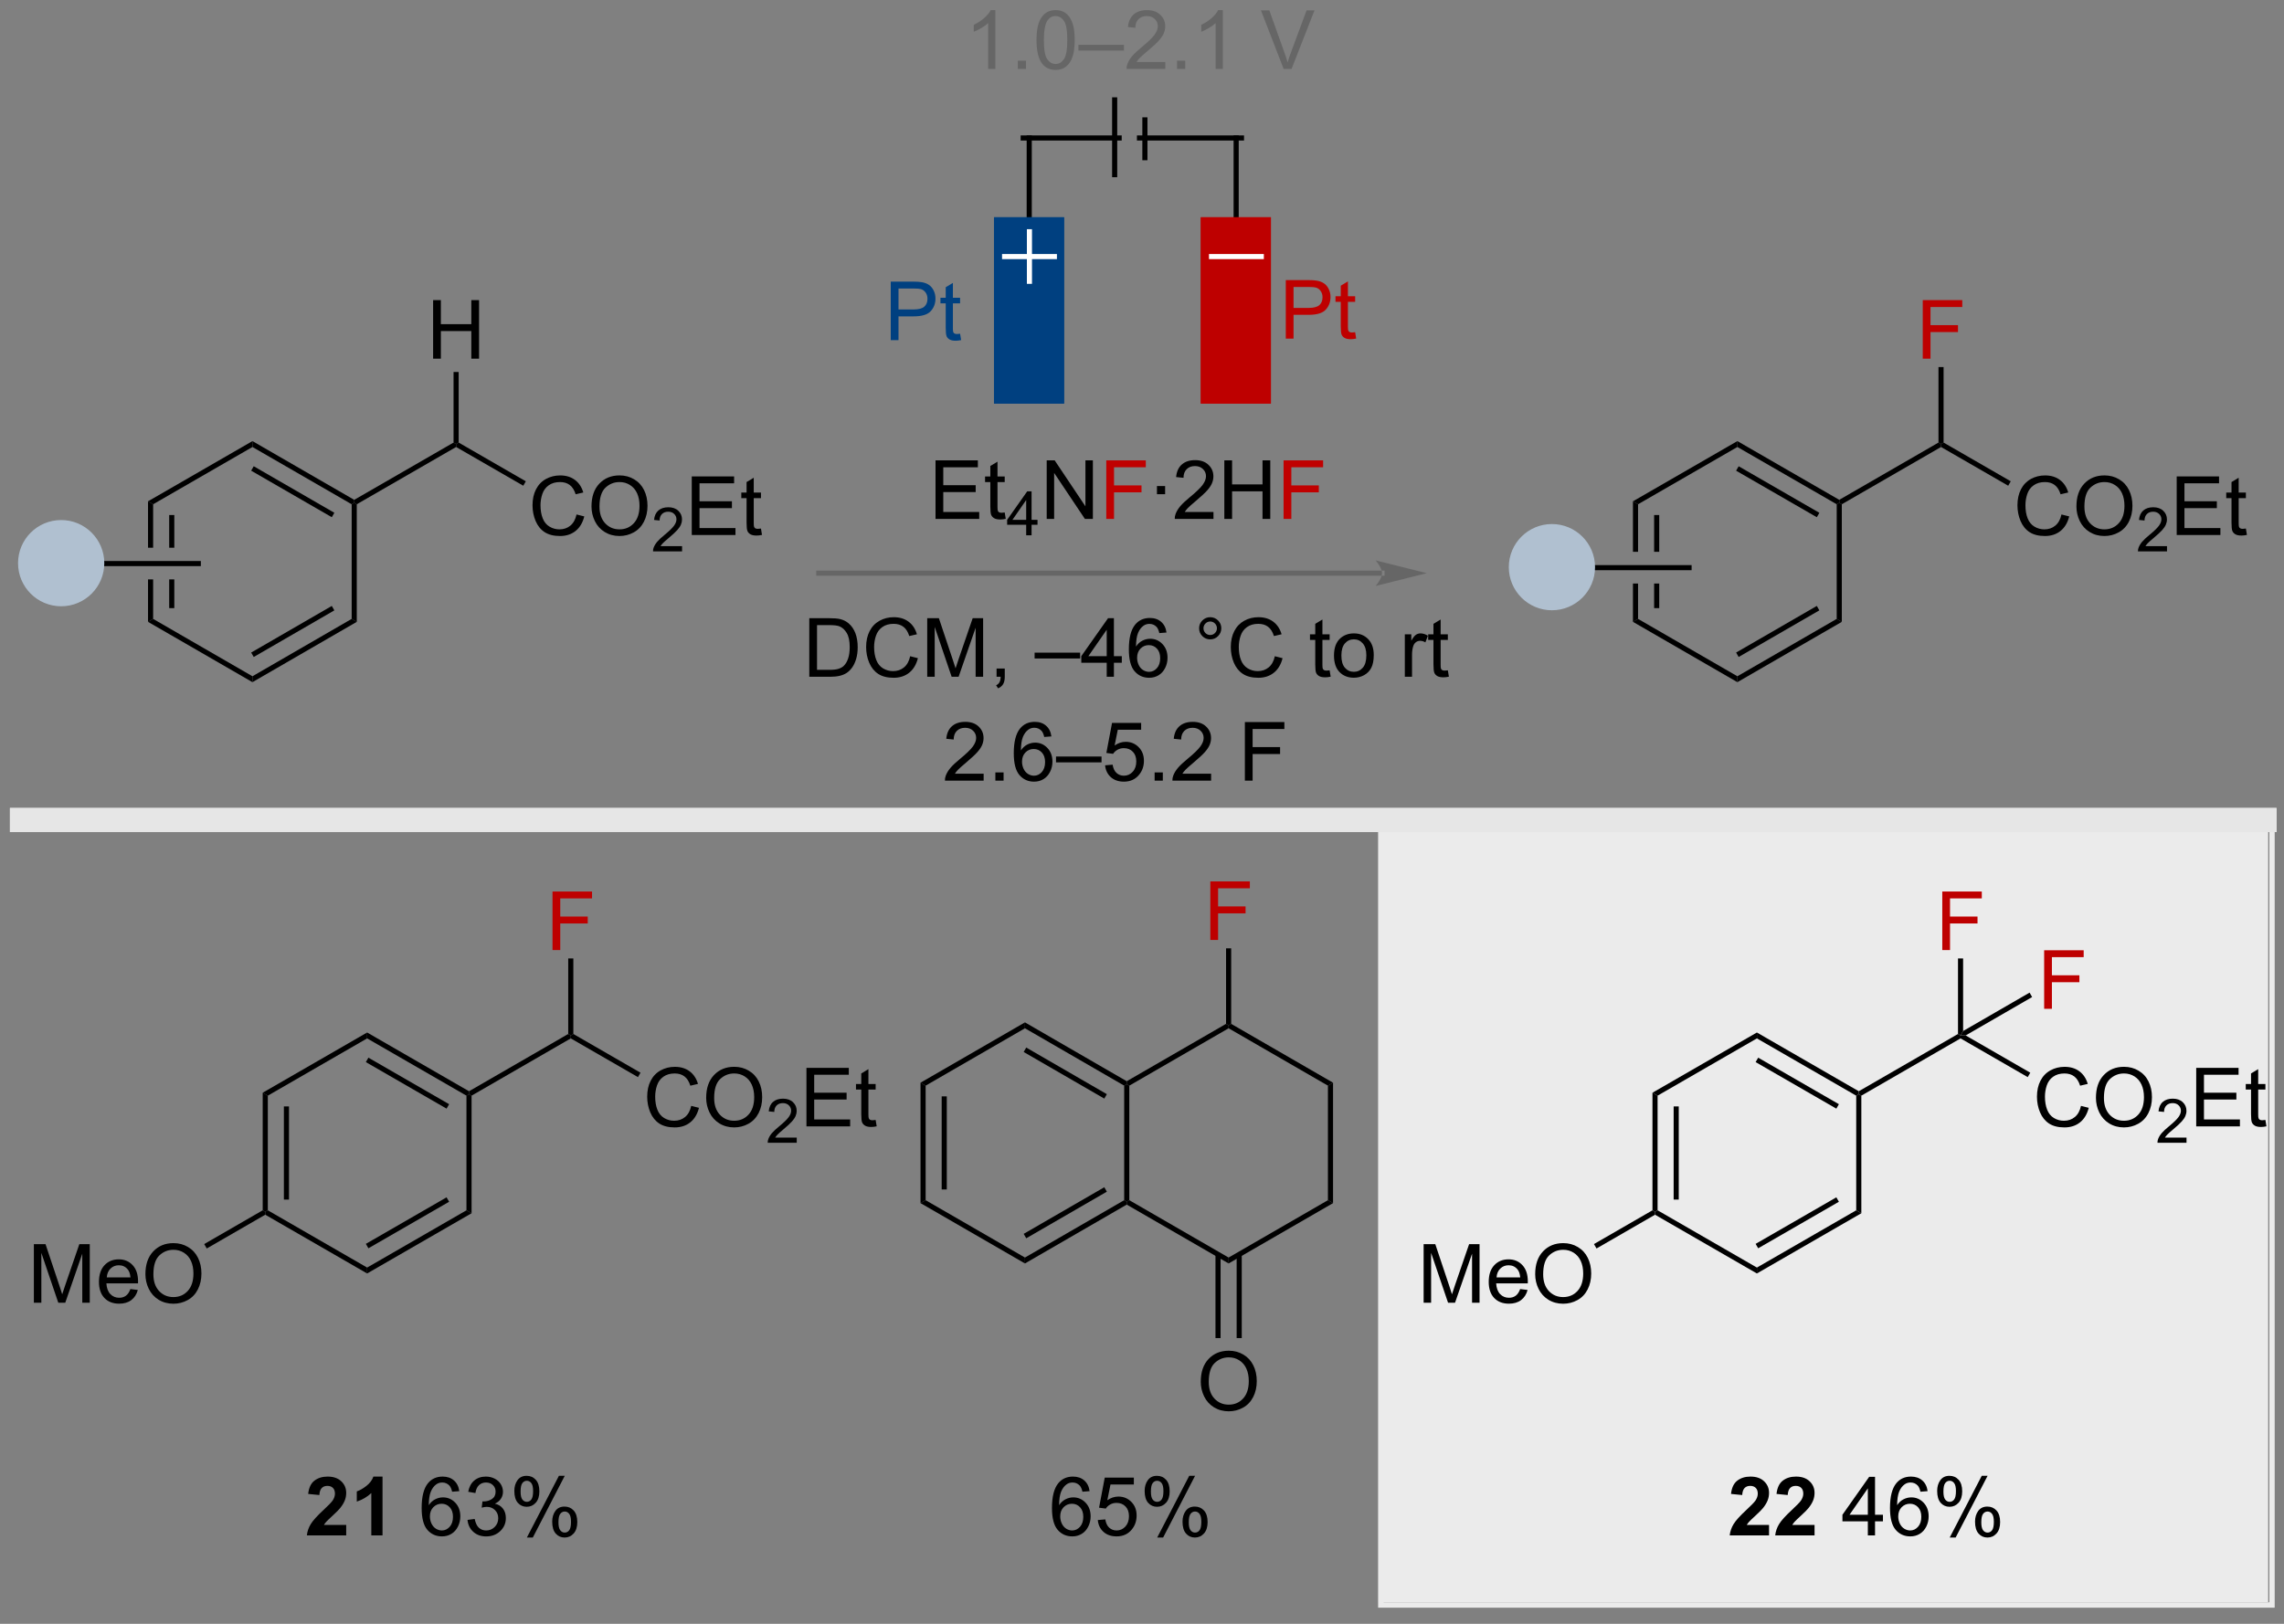 <?xml version="1.0" encoding="UTF-8"?>
<!DOCTYPE svg PUBLIC '-//W3C//DTD SVG 1.0//EN'
          'http://www.w3.org/TR/2001/REC-SVG-20010904/DTD/svg10.dtd'>
<svg stroke-dasharray="none" shape-rendering="auto" xmlns="http://www.w3.org/2000/svg" font-family="'Dialog'" text-rendering="auto" width="90" fill-opacity="1" color-interpolation="auto" color-rendering="auto" preserveAspectRatio="xMidYMid meet" font-size="12px" viewBox="0 0 90 64" fill="black" xmlns:xlink="http://www.w3.org/1999/xlink" stroke="black" image-rendering="auto" stroke-miterlimit="10" stroke-linecap="square" stroke-linejoin="miter" font-style="normal" stroke-width="1" height="64" stroke-dashoffset="0" font-weight="normal" stroke-opacity="1"
><rect x="0" y="0" width="90" height="64" fill="#808080" stroke="none"/><!--Generated by the Batik Graphics2D SVG Generator--><defs id="genericDefs"
  /><g
  ><defs id="defs1"
    ><clipPath clipPathUnits="userSpaceOnUse" id="clipPath1"
      ><path d="M1.159 2.137 L231.126 2.137 L231.126 164.843 L1.159 164.843 L1.159 2.137 Z"
      /></clipPath
      ><clipPath clipPathUnits="userSpaceOnUse" id="clipPath2"
      ><path d="M-0.472 15.578 L-0.472 173.76 L223.1 173.76 L223.1 15.578 Z"
      /></clipPath
    ></defs
    ><g fill="rgb(235,235,235)" transform="scale(0.391,0.391) translate(-1.159,-2.137) matrix(1.029,0,0,1.029,1.645,-13.887)" stroke="rgb(235,235,235)"
    ><path d="M134.547 96.546 L221.671 96.546 L221.671 172.538 L134.547 172.538 Z" stroke="none" clip-path="url(#clipPath2)"
    /></g
    ><g fill="rgb(235,235,235)" stroke-width="0.5" transform="matrix(0.403,0,0,0.403,0.19,-6.271)" stroke="rgb(235,235,235)"
    ><path fill="none" d="M134.547 96.546 L221.671 96.546 L221.671 172.538 L134.547 172.538 Z" clip-path="url(#clipPath2)"
    /></g
    ><g fill="rgb(235,235,235)" stroke-width="0.5" transform="matrix(0.403,0,0,0.403,0.19,-6.271)" stroke="rgb(235,235,235)"
    ><path fill="none" d="M134.547 96.546 L221.671 96.546 L221.671 172.538 L134.547 172.538 Z" clip-path="url(#clipPath2)"
    /></g
    ><g transform="matrix(0.403,0,0,0.403,0.19,-6.271)"
    ><path d="M100.415 29.055 L100.415 29.055 L100.415 37.637 L100.415 37.887 L99.915 37.887 L99.915 37.637 L99.915 29.055 L99.915 28.805 L100.415 28.805 Z" stroke="none" clip-path="url(#clipPath2)"
    /></g
    ><g transform="matrix(0.403,0,0,0.403,0.19,-6.271)"
    ><path d="M99.576 28.805 L99.576 28.805 L108.957 28.805 L109.207 28.805 L109.207 29.305 L108.957 29.305 L99.576 29.305 L99.326 29.305 L99.326 28.805 Z" stroke="none" clip-path="url(#clipPath2)"
    /></g
    ><g transform="matrix(0.403,0,0,0.403,0.19,-6.271)"
    ><path d="M111.225 30.983 L111.225 30.983 L111.225 27.286 L111.225 27.036 L111.725 27.036 L111.725 27.286 L111.725 30.983 L111.725 31.233 L111.225 31.233 Z" stroke="none" clip-path="url(#clipPath2)"
    /></g
    ><g transform="matrix(0.403,0,0,0.403,0.19,-6.271)"
    ><path d="M108.268 32.642 L108.268 32.642 L108.268 25.328 L108.268 25.078 L108.768 25.078 L108.768 25.328 L108.768 32.642 L108.768 32.892 L108.268 32.892 Z" stroke="none" clip-path="url(#clipPath2)"
    /></g
    ><g transform="matrix(0.403,0,0,0.403,0.19,-6.271)"
    ><path d="M110.946 28.805 L110.946 28.805 L120.917 28.805 L121.167 28.805 L121.167 29.305 L120.917 29.305 L110.946 29.305 L110.696 29.305 L110.696 28.805 Z" stroke="none" clip-path="url(#clipPath2)"
    /></g
    ><g fill="rgb(0,64,128)" transform="matrix(0.403,0,0,0.403,0.19,-6.271)" stroke="rgb(0,64,128)"
    ><path d="M96.968 37.058 L103.322 37.058 L103.322 54.782 L96.968 54.782 Z" stroke="none" clip-path="url(#clipPath2)"
    /></g
    ><g fill="rgb(0,64,128)" stroke-width="0.5" transform="matrix(0.403,0,0,0.403,0.19,-6.271)" stroke="rgb(0,64,128)"
    ><path fill="none" d="M96.968 37.058 L103.322 37.058 L103.322 54.782 L96.968 54.782 Z" clip-path="url(#clipPath2)"
    /></g
    ><g fill="rgb(0,64,128)" stroke-width="0.5" transform="matrix(0.403,0,0,0.403,0.19,-6.271)" stroke="rgb(0,64,128)"
    ><path fill="none" d="M96.968 37.058 L103.322 37.058 L103.322 54.782 L96.968 54.782 Z" clip-path="url(#clipPath2)"
    /></g
    ><g fill="rgb(0,64,128)" transform="matrix(0.403,0,0,0.403,0.19,-6.271)" stroke="rgb(0,64,128)"
    ><path d="M86.624 48.83 L86.624 43.104 L88.786 43.104 Q89.356 43.104 89.655 43.158 Q90.077 43.229 90.361 43.427 Q90.648 43.622 90.822 43.979 Q90.997 44.333 90.997 44.76 Q90.997 45.489 90.53 45.997 Q90.067 46.502 88.851 46.502 L87.382 46.502 L87.382 48.83 L86.624 48.83 ZM87.382 45.825 L88.864 45.825 Q89.598 45.825 89.905 45.552 Q90.215 45.278 90.215 44.783 Q90.215 44.424 90.033 44.169 Q89.851 43.911 89.554 43.83 Q89.364 43.778 88.848 43.778 L87.382 43.778 L87.382 45.825 ZM93.405 48.2 L93.507 48.822 Q93.21 48.885 92.976 48.885 Q92.593 48.885 92.382 48.765 Q92.171 48.643 92.085 48.445 Q91.999 48.247 91.999 47.614 L91.999 45.229 L91.484 45.229 L91.484 44.682 L91.999 44.682 L91.999 43.653 L92.7 43.231 L92.7 44.682 L93.405 44.682 L93.405 45.229 L92.7 45.229 L92.7 47.653 Q92.7 47.955 92.736 48.041 Q92.773 48.127 92.856 48.179 Q92.942 48.229 93.098 48.229 Q93.215 48.229 93.405 48.2 Z" stroke="none" clip-path="url(#clipPath2)"
    /></g
    ><g fill="rgb(190,0,0)" transform="matrix(0.403,0,0,0.403,0.19,-6.271)" stroke="rgb(190,0,0)"
    ><path d="M125.251 48.68 L125.251 42.954 L127.412 42.954 Q127.982 42.954 128.282 43.008 Q128.704 43.079 128.988 43.277 Q129.274 43.472 129.448 43.829 Q129.623 44.183 129.623 44.61 Q129.623 45.339 129.157 45.847 Q128.693 46.352 127.477 46.352 L126.008 46.352 L126.008 48.68 L125.251 48.68 ZM126.008 45.675 L127.49 45.675 Q128.225 45.675 128.532 45.402 Q128.842 45.128 128.842 44.633 Q128.842 44.274 128.659 44.019 Q128.477 43.761 128.18 43.68 Q127.99 43.628 127.475 43.628 L126.008 43.628 L126.008 45.675 ZM132.032 48.05 L132.133 48.672 Q131.837 48.735 131.602 48.735 Q131.219 48.735 131.008 48.615 Q130.798 48.493 130.712 48.295 Q130.626 48.097 130.626 47.464 L130.626 45.079 L130.11 45.079 L130.11 44.532 L130.626 44.532 L130.626 43.503 L131.326 43.081 L131.326 44.532 L132.032 44.532 L132.032 45.079 L131.326 45.079 L131.326 47.503 Q131.326 47.805 131.363 47.891 Q131.399 47.977 131.482 48.029 Q131.568 48.079 131.725 48.079 Q131.842 48.079 132.032 48.05 Z" stroke="none" clip-path="url(#clipPath2)"
    /></g
    ><g fill="rgb(102,102,102)" transform="matrix(0.403,0,0,0.403,0.19,-6.271)" stroke="rgb(102,102,102)"
    ><path d="M96.852 22.3 L96.149 22.3 L96.149 17.819 Q95.894 18.061 95.482 18.303 Q95.071 18.545 94.743 18.668 L94.743 17.988 Q95.331 17.709 95.771 17.316 Q96.214 16.92 96.399 16.55 L96.852 16.55 L96.852 22.3 ZM99.046 22.3 L99.046 21.498 L99.848 21.498 L99.848 22.3 L99.046 22.3 ZM100.876 19.475 Q100.876 18.459 101.084 17.842 Q101.292 17.222 101.704 16.886 Q102.118 16.55 102.743 16.55 Q103.204 16.55 103.55 16.735 Q103.899 16.92 104.126 17.272 Q104.352 17.621 104.48 18.123 Q104.61 18.623 104.61 19.475 Q104.61 20.483 104.402 21.103 Q104.196 21.722 103.782 22.061 Q103.37 22.399 102.743 22.399 Q101.915 22.399 101.441 21.803 Q100.876 21.09 100.876 19.475 ZM101.597 19.475 Q101.597 20.886 101.928 21.353 Q102.258 21.819 102.743 21.819 Q103.227 21.819 103.555 21.35 Q103.886 20.881 103.886 19.475 Q103.886 18.061 103.555 17.597 Q103.227 17.131 102.735 17.131 Q102.251 17.131 101.962 17.543 Q101.597 18.066 101.597 19.475 ZM104.976 20.511 L104.976 19.944 L109.426 19.944 L109.426 20.511 L104.976 20.511 ZM113.469 21.623 L113.469 22.3 L109.683 22.3 Q109.675 22.045 109.766 21.811 Q109.909 21.425 110.227 21.05 Q110.547 20.675 111.149 20.183 Q112.081 19.418 112.409 18.97 Q112.738 18.522 112.738 18.123 Q112.738 17.707 112.438 17.42 Q112.141 17.131 111.659 17.131 Q111.152 17.131 110.847 17.436 Q110.542 17.741 110.54 18.28 L109.816 18.207 Q109.891 17.397 110.376 16.975 Q110.86 16.55 111.675 16.55 Q112.501 16.55 112.98 17.009 Q113.462 17.465 113.462 18.139 Q113.462 18.483 113.321 18.816 Q113.18 19.147 112.852 19.514 Q112.527 19.881 111.769 20.522 Q111.136 21.053 110.956 21.243 Q110.777 21.433 110.659 21.623 L113.469 21.623 ZM114.617 22.3 L114.617 21.498 L115.419 21.498 L115.419 22.3 L114.617 22.3 ZM119.094 22.3 L118.391 22.3 L118.391 17.819 Q118.136 18.061 117.725 18.303 Q117.313 18.545 116.985 18.668 L116.985 17.988 Q117.573 17.709 118.014 17.316 Q118.456 16.92 118.641 16.55 L119.094 16.55 L119.094 22.3 ZM125.04 22.3 L122.821 16.574 L123.641 16.574 L125.128 20.733 Q125.308 21.233 125.43 21.67 Q125.563 21.201 125.738 20.733 L127.284 16.574 L128.058 16.574 L125.816 22.3 L125.04 22.3 Z" stroke="none" clip-path="url(#clipPath2)"
    /></g
    ><g fill="white" transform="matrix(0.403,0,0,0.403,0.19,-6.271)" stroke="white"
    ><path d="M102.623 40.904 L102.623 40.904 L97.757 40.904 L97.507 40.904 L97.507 40.404 L97.757 40.404 L102.623 40.404 L102.873 40.404 L102.873 40.904 Z" stroke="none" clip-path="url(#clipPath2)"
    /></g
    ><g fill="white" transform="matrix(0.403,0,0,0.403,0.19,-6.271)" stroke="white"
    ><path d="M99.935 43.072 L99.935 43.072 L99.935 38.227 L99.935 37.977 L100.435 37.977 L100.435 38.227 L100.435 43.072 L100.435 43.322 L99.935 43.322 Z" stroke="none" clip-path="url(#clipPath2)"
    /></g
    ><g transform="matrix(0.403,0,0,0.403,0.19,-6.271)"
    ><path d="M120.647 29.055 L120.647 29.055 L120.647 37.637 L120.647 37.887 L120.147 37.887 L120.147 37.637 L120.147 29.055 L120.147 28.805 L120.647 28.805 Z" stroke="none" clip-path="url(#clipPath2)"
    /></g
    ><g fill="rgb(190,0,0)" transform="matrix(0.403,0,0,0.403,0.19,-6.271)" stroke="rgb(190,0,0)"
    ><path d="M117.19 37.058 L123.545 37.058 L123.545 54.782 L117.19 54.782 Z" stroke="none" clip-path="url(#clipPath2)"
    /></g
    ><g fill="rgb(190,0,0)" stroke-width="0.5" transform="matrix(0.403,0,0,0.403,0.19,-6.271)" stroke="rgb(190,0,0)"
    ><path fill="none" d="M117.19 37.058 L123.545 37.058 L123.545 54.782 L117.19 54.782 Z" clip-path="url(#clipPath2)"
    /></g
    ><g fill="rgb(190,0,0)" stroke-width="0.5" transform="matrix(0.403,0,0,0.403,0.19,-6.271)" stroke="rgb(190,0,0)"
    ><path fill="none" d="M117.19 37.058 L123.545 37.058 L123.545 54.782 L117.19 54.782 Z" clip-path="url(#clipPath2)"
    /></g
    ><g fill="white" transform="matrix(0.403,0,0,0.403,0.19,-6.271)" stroke="white"
    ><path d="M122.855 40.904 L122.855 40.904 L117.989 40.904 L117.739 40.904 L117.739 40.404 L117.989 40.404 L122.855 40.404 L123.105 40.404 L123.105 40.904 Z" stroke="none" clip-path="url(#clipPath2)"
    /></g
    ><g transform="matrix(0.403,0,0,0.403,0.19,-6.271)"
    ><path d="M91.002 66.312 L91.002 60.586 L95.142 60.586 L95.142 61.26 L91.76 61.26 L91.76 63.015 L94.929 63.015 L94.929 63.687 L91.76 63.687 L91.76 65.635 L95.275 65.635 L95.275 66.312 L91.002 66.312 ZM97.767 65.682 L97.869 66.305 Q97.572 66.367 97.338 66.367 Q96.955 66.367 96.744 66.247 Q96.533 66.125 96.447 65.927 Q96.361 65.729 96.361 65.096 L96.361 62.711 L95.846 62.711 L95.846 62.164 L96.361 62.164 L96.361 61.135 L97.062 60.713 L97.062 62.164 L97.767 62.164 L97.767 62.711 L97.062 62.711 L97.062 65.135 Q97.062 65.437 97.098 65.523 Q97.135 65.609 97.218 65.661 Q97.304 65.711 97.46 65.711 Q97.577 65.711 97.767 65.682 Z" stroke="none" clip-path="url(#clipPath2)"
    /></g
    ><g transform="matrix(0.403,0,0,0.403,0.19,-6.271)"
    ><path d="M99.867 67.912 L99.867 66.883 L98.004 66.883 L98.004 66.401 L99.965 63.617 L100.394 63.617 L100.394 66.401 L100.975 66.401 L100.975 66.883 L100.394 66.883 L100.394 67.912 L99.867 67.912 ZM99.867 66.401 L99.867 64.463 L98.523 66.401 L99.867 66.401 Z" stroke="none" clip-path="url(#clipPath2)"
    /></g
    ><g transform="matrix(0.403,0,0,0.403,0.19,-6.271)"
    ><path d="M101.874 66.312 L101.874 60.586 L102.653 60.586 L105.66 65.081 L105.66 60.586 L106.387 60.586 L106.387 66.312 L105.608 66.312 L102.6 61.812 L102.6 66.312 L101.874 66.312 Z" stroke="none" clip-path="url(#clipPath2)"
    /></g
    ><g fill="rgb(192,0,0)" transform="matrix(0.403,0,0,0.403,0.19,-6.271)" stroke="rgb(192,0,0)"
    ><path d="M107.698 66.312 L107.698 60.586 L111.563 60.586 L111.563 61.26 L108.456 61.26 L108.456 63.034 L111.144 63.034 L111.144 63.711 L108.456 63.711 L108.456 66.312 L107.698 66.312 Z" stroke="none" clip-path="url(#clipPath2)"
    /></g
    ><g transform="matrix(0.403,0,0,0.403,0.19,-6.271)"
    ><path d="M112.653 63.893 L112.653 63.094 L113.452 63.094 L113.452 63.893 L112.653 63.893 ZM118.18 65.635 L118.18 66.312 L114.393 66.312 Q114.386 66.057 114.477 65.823 Q114.62 65.437 114.938 65.062 Q115.258 64.687 115.86 64.195 Q116.792 63.429 117.12 62.982 Q117.448 62.534 117.448 62.135 Q117.448 61.719 117.149 61.432 Q116.852 61.143 116.37 61.143 Q115.862 61.143 115.558 61.448 Q115.253 61.752 115.25 62.291 L114.526 62.219 Q114.602 61.409 115.086 60.987 Q115.57 60.562 116.386 60.562 Q117.211 60.562 117.69 61.021 Q118.172 61.476 118.172 62.151 Q118.172 62.495 118.031 62.828 Q117.891 63.159 117.563 63.526 Q117.237 63.893 116.479 64.534 Q115.847 65.065 115.667 65.255 Q115.487 65.445 115.37 65.635 L118.18 65.635 ZM119.241 66.312 L119.241 60.586 L119.999 60.586 L119.999 62.937 L122.975 62.937 L122.975 60.586 L123.733 60.586 L123.733 66.312 L122.975 66.312 L122.975 63.612 L119.999 63.612 L119.999 66.312 L119.241 66.312 Z" stroke="none" clip-path="url(#clipPath2)"
    /></g
    ><g fill="rgb(192,0,0)" transform="matrix(0.403,0,0,0.403,0.19,-6.271)" stroke="rgb(192,0,0)"
    ><path d="M125.034 66.312 L125.034 60.586 L128.899 60.586 L128.899 61.26 L125.792 61.26 L125.792 63.034 L128.48 63.034 L128.48 63.711 L125.792 63.711 L125.792 66.312 L125.034 66.312 Z" stroke="none" clip-path="url(#clipPath2)"
    /></g
    ><g fill="rgb(102,102,102)" transform="matrix(0.403,0,0,0.403,0.19,-6.271)" stroke="rgb(102,102,102)"
    ><path d="M134.66 71.868 L134.66 71.868 L79.587 71.868 L79.337 71.868 L79.337 71.368 L79.587 71.368 L134.66 71.368 L134.91 71.368 L134.91 71.868 ZM139.035 71.618 L134.035 70.368 C134.035 70.368 134.66 71.071 134.66 71.618 C134.66 72.165 134.035 72.868 134.035 72.868 Z" stroke="none" clip-path="url(#clipPath2)"
    /></g
    ><g transform="matrix(0.403,0,0,0.403,0.19,-6.271)"
    ><path d="M14.002 64.589 L14.002 69.129 L14.502 69.129 L14.502 64.878 L14.002 64.589 ZM16.072 65.929 L16.072 69.129 L16.572 69.129 L16.572 65.929 ZM16.072 72.228 L16.072 75.039 L16.572 75.039 L16.572 72.228 ZM14.002 72.228 L14.002 76.378 L14.502 76.089 L14.502 72.228 Z" stroke="none" clip-path="url(#clipPath2)"
    /></g
    ><g transform="matrix(0.403,0,0,0.403,0.19,-6.271)"
    ><path d="M14.002 76.378 L14.502 76.089 L24.213 81.7 L24.213 82.277 Z" stroke="none" clip-path="url(#clipPath2)"
    /></g
    ><g transform="matrix(0.403,0,0,0.403,0.19,-6.271)"
    ><path d="M24.213 82.277 L24.213 81.7 L33.914 76.089 L34.414 76.378 ZM24.338 79.815 L32.22 75.256 L31.97 74.823 L24.087 79.382 Z" stroke="none" clip-path="url(#clipPath2)"
    /></g
    ><g transform="matrix(0.403,0,0,0.403,0.19,-6.271)"
    ><path d="M34.414 76.378 L33.914 76.089 L33.914 64.878 L34.164 64.734 L34.414 64.878 Z" stroke="none" clip-path="url(#clipPath2)"
    /></g
    ><g transform="matrix(0.403,0,0,0.403,0.19,-6.271)"
    ><path d="M34.164 64.445 L34.164 64.734 L33.914 64.878 L24.213 59.277 L24.213 58.7 ZM32.221 65.711 L24.337 61.16 L24.087 61.593 L31.971 66.144 Z" stroke="none" clip-path="url(#clipPath2)"
    /></g
    ><g transform="matrix(0.403,0,0,0.403,0.19,-6.271)"
    ><path d="M24.213 58.7 L24.213 59.277 L14.502 64.878 L14.002 64.589 Z" stroke="none" clip-path="url(#clipPath2)"
    /></g
    ><g transform="matrix(0.403,0,0,0.403,0.19,-6.271)"
    ><path d="M34.414 64.878 L34.164 64.734 L34.164 64.445 L43.876 58.844 L44.126 58.989 L44.126 59.277 Z" stroke="none" clip-path="url(#clipPath2)"
    /></g
    ><g transform="matrix(0.403,0,0,0.403,0.19,-6.271)"
    ><path d="M55.901 65.876 L56.659 66.066 Q56.422 67.001 55.803 67.493 Q55.183 67.983 54.289 67.983 Q53.362 67.983 52.782 67.605 Q52.203 67.227 51.899 66.514 Q51.597 65.798 51.597 64.977 Q51.597 64.082 51.938 63.417 Q52.282 62.751 52.912 62.404 Q53.542 62.058 54.3 62.058 Q55.159 62.058 55.745 62.496 Q56.331 62.933 56.563 63.727 L55.816 63.902 Q55.618 63.277 55.237 62.993 Q54.86 62.706 54.284 62.706 Q53.625 62.706 53.18 63.024 Q52.737 63.339 52.558 63.873 Q52.378 64.407 52.378 64.972 Q52.378 65.704 52.592 66.248 Q52.805 66.792 53.253 67.063 Q53.703 67.332 54.227 67.332 Q54.862 67.332 55.303 66.964 Q55.745 66.597 55.901 65.876 ZM57.364 65.094 Q57.364 63.667 58.129 62.863 Q58.895 62.056 60.106 62.056 Q60.898 62.056 61.533 62.436 Q62.171 62.813 62.504 63.49 Q62.84 64.167 62.84 65.027 Q62.84 65.899 62.489 66.587 Q62.137 67.274 61.491 67.628 Q60.848 67.983 60.101 67.983 Q59.293 67.983 58.655 67.592 Q58.02 67.199 57.692 66.524 Q57.364 65.847 57.364 65.094 ZM58.145 65.105 Q58.145 66.141 58.7 66.738 Q59.257 67.332 60.098 67.332 Q60.952 67.332 61.504 66.73 Q62.059 66.128 62.059 65.024 Q62.059 64.324 61.822 63.803 Q61.585 63.282 61.129 62.996 Q60.676 62.706 60.108 62.706 Q59.304 62.706 58.723 63.261 Q58.145 63.813 58.145 65.105 Z" stroke="none" clip-path="url(#clipPath2)"
    /></g
    ><g transform="matrix(0.403,0,0,0.403,0.19,-6.271)"
    ><path d="M66.22 68.976 L66.22 69.484 L63.38 69.484 Q63.374 69.292 63.442 69.116 Q63.55 68.827 63.788 68.546 Q64.028 68.265 64.48 67.896 Q65.179 67.322 65.425 66.986 Q65.671 66.65 65.671 66.351 Q65.671 66.038 65.446 65.823 Q65.224 65.607 64.862 65.607 Q64.481 65.607 64.253 65.835 Q64.025 66.064 64.022 66.468 L63.48 66.413 Q63.536 65.806 63.9 65.49 Q64.263 65.171 64.874 65.171 Q65.493 65.171 65.853 65.515 Q66.214 65.857 66.214 66.362 Q66.214 66.62 66.109 66.87 Q66.003 67.118 65.757 67.394 Q65.513 67.669 64.944 68.15 Q64.47 68.548 64.335 68.691 Q64.2 68.833 64.112 68.976 L66.22 68.976 Z" stroke="none" clip-path="url(#clipPath2)"
    /></g
    ><g transform="matrix(0.403,0,0,0.403,0.19,-6.271)"
    ><path d="M67.168 67.884 L67.168 62.157 L71.309 62.157 L71.309 62.831 L67.926 62.831 L67.926 64.587 L71.095 64.587 L71.095 65.259 L67.926 65.259 L67.926 67.207 L71.442 67.207 L71.442 67.884 L67.168 67.884 ZM73.934 67.253 L74.035 67.876 Q73.738 67.938 73.504 67.938 Q73.121 67.938 72.91 67.819 Q72.699 67.696 72.613 67.498 Q72.527 67.3 72.527 66.667 L72.527 64.282 L72.012 64.282 L72.012 63.735 L72.527 63.735 L72.527 62.706 L73.228 62.285 L73.228 63.735 L73.934 63.735 L73.934 64.282 L73.228 64.282 L73.228 66.707 Q73.228 67.009 73.264 67.094 Q73.301 67.18 73.384 67.233 Q73.47 67.282 73.626 67.282 Q73.743 67.282 73.934 67.253 Z" stroke="none" clip-path="url(#clipPath2)"
    /></g
    ><g transform="matrix(0.403,0,0,0.403,0.19,-6.271)"
    ><path d="M44.126 59.277 L44.126 58.989 L44.376 58.844 L50.943 62.632 L50.693 63.065 Z" stroke="none" clip-path="url(#clipPath2)"
    /></g
    ><g transform="matrix(0.403,0,0,0.403,0.19,-6.271)"
    ><path d="M41.878 50.639 L41.878 44.912 L42.635 44.912 L42.635 47.264 L45.612 47.264 L45.612 44.912 L46.37 44.912 L46.37 50.639 L45.612 50.639 L45.612 47.938 L42.635 47.938 L42.635 50.639 L41.878 50.639 Z" stroke="none" clip-path="url(#clipPath2)"
    /></g
    ><g transform="matrix(0.403,0,0,0.403,0.19,-6.271)"
    ><path d="M44.376 58.844 L44.126 58.989 L43.876 58.844 L43.876 51.939 L44.376 51.939 Z" stroke="none" clip-path="url(#clipPath2)"
    /></g
    ><g transform="matrix(0.403,0,0,0.403,0.19,-6.271)"
    ><path d="M159.195 64.589 L159.195 69.528 L159.695 69.528 L159.695 64.878 L159.195 64.589 ZM161.265 65.929 L161.265 69.528 L161.765 69.528 L161.765 65.929 ZM161.265 72.628 L161.265 75.039 L161.765 75.039 L161.765 72.628 ZM159.195 72.628 L159.195 76.378 L159.695 76.089 L159.695 72.628 Z" stroke="none" clip-path="url(#clipPath2)"
    /></g
    ><g transform="matrix(0.403,0,0,0.403,0.19,-6.271)"
    ><path d="M159.195 76.378 L159.695 76.089 L169.407 81.7 L169.407 82.277 Z" stroke="none" clip-path="url(#clipPath2)"
    /></g
    ><g transform="matrix(0.403,0,0,0.403,0.19,-6.271)"
    ><path d="M169.407 82.277 L169.407 81.7 L179.118 76.089 L179.618 76.378 ZM169.532 79.814 L177.422 75.255 L177.172 74.822 L169.282 79.381 Z" stroke="none" clip-path="url(#clipPath2)"
    /></g
    ><g transform="matrix(0.403,0,0,0.403,0.19,-6.271)"
    ><path d="M179.618 76.378 L179.118 76.089 L179.118 64.878 L179.368 64.734 L179.618 64.878 Z" stroke="none" clip-path="url(#clipPath2)"
    /></g
    ><g transform="matrix(0.403,0,0,0.403,0.19,-6.271)"
    ><path d="M179.368 64.445 L179.368 64.734 L179.118 64.878 L169.407 59.277 L169.407 58.7 ZM177.423 65.713 L169.532 61.161 L169.282 61.595 L177.173 66.146 Z" stroke="none" clip-path="url(#clipPath2)"
    /></g
    ><g transform="matrix(0.403,0,0,0.403,0.19,-6.271)"
    ><path d="M169.407 58.7 L169.407 59.277 L159.695 64.878 L159.195 64.589 Z" stroke="none" clip-path="url(#clipPath2)"
    /></g
    ><g transform="matrix(0.403,0,0,0.403,0.19,-6.271)"
    ><path d="M179.618 64.878 L179.368 64.734 L179.368 64.445 L189.069 58.844 L189.319 58.989 L189.32 59.277 Z" stroke="none" clip-path="url(#clipPath2)"
    /></g
    ><g transform="matrix(0.403,0,0,0.403,0.19,-6.271)"
    ><path d="M201.095 65.876 L201.853 66.066 Q201.616 67.001 200.996 67.493 Q200.376 67.983 199.483 67.983 Q198.556 67.983 197.975 67.605 Q197.397 67.227 197.093 66.514 Q196.791 65.798 196.791 64.977 Q196.791 64.082 197.132 63.417 Q197.475 62.751 198.106 62.404 Q198.736 62.058 199.494 62.058 Q200.353 62.058 200.939 62.496 Q201.525 62.933 201.757 63.727 L201.009 63.902 Q200.811 63.277 200.431 62.993 Q200.054 62.706 199.478 62.706 Q198.819 62.706 198.374 63.024 Q197.931 63.339 197.751 63.873 Q197.572 64.407 197.572 64.972 Q197.572 65.704 197.785 66.248 Q197.999 66.792 198.447 67.063 Q198.897 67.332 199.421 67.332 Q200.056 67.332 200.496 66.964 Q200.939 66.597 201.095 65.876 ZM202.558 65.094 Q202.558 63.667 203.323 62.863 Q204.089 62.056 205.3 62.056 Q206.091 62.056 206.727 62.436 Q207.365 62.813 207.698 63.49 Q208.034 64.167 208.034 65.027 Q208.034 65.899 207.683 66.587 Q207.331 67.274 206.685 67.628 Q206.042 67.983 205.294 67.983 Q204.487 67.983 203.849 67.592 Q203.214 67.199 202.886 66.524 Q202.558 65.847 202.558 65.094 ZM203.339 65.105 Q203.339 66.141 203.893 66.738 Q204.451 67.332 205.292 67.332 Q206.146 67.332 206.698 66.73 Q207.253 66.128 207.253 65.024 Q207.253 64.324 207.016 63.803 Q206.779 63.282 206.323 62.996 Q205.87 62.706 205.302 62.706 Q204.498 62.706 203.917 63.261 Q203.339 63.813 203.339 65.105 Z" stroke="none" clip-path="url(#clipPath2)"
    /></g
    ><g transform="matrix(0.403,0,0,0.403,0.19,-6.271)"
    ><path d="M211.414 68.976 L211.414 69.484 L208.574 69.484 Q208.568 69.292 208.636 69.116 Q208.744 68.827 208.982 68.546 Q209.222 68.265 209.673 67.896 Q210.373 67.322 210.619 66.986 Q210.865 66.65 210.865 66.351 Q210.865 66.038 210.64 65.823 Q210.417 65.607 210.056 65.607 Q209.675 65.607 209.447 65.835 Q209.218 66.064 209.216 66.468 L208.673 66.413 Q208.73 65.806 209.093 65.49 Q209.457 65.171 210.068 65.171 Q210.687 65.171 211.046 65.515 Q211.408 65.857 211.408 66.362 Q211.408 66.62 211.302 66.87 Q211.197 67.118 210.951 67.394 Q210.707 67.669 210.138 68.15 Q209.664 68.548 209.529 68.691 Q209.394 68.833 209.306 68.976 L211.414 68.976 Z" stroke="none" clip-path="url(#clipPath2)"
    /></g
    ><g transform="matrix(0.403,0,0,0.403,0.19,-6.271)"
    ><path d="M212.362 67.884 L212.362 62.157 L216.502 62.157 L216.502 62.831 L213.12 62.831 L213.12 64.587 L216.289 64.587 L216.289 65.259 L213.12 65.259 L213.12 67.207 L216.635 67.207 L216.635 67.884 L212.362 67.884 ZM219.127 67.253 L219.229 67.876 Q218.932 67.938 218.698 67.938 Q218.315 67.938 218.104 67.819 Q217.893 67.696 217.807 67.498 Q217.721 67.3 217.721 66.667 L217.721 64.282 L217.206 64.282 L217.206 63.735 L217.721 63.735 L217.721 62.706 L218.422 62.285 L218.422 63.735 L219.127 63.735 L219.127 64.282 L218.422 64.282 L218.422 66.707 Q218.422 67.009 218.458 67.094 Q218.495 67.18 218.578 67.233 Q218.664 67.282 218.82 67.282 Q218.937 67.282 219.127 67.253 Z" stroke="none" clip-path="url(#clipPath2)"
    /></g
    ><g transform="matrix(0.403,0,0,0.403,0.19,-6.271)"
    ><path d="M189.32 59.277 L189.319 58.989 L189.569 58.844 L196.137 62.632 L195.887 63.065 Z" stroke="none" clip-path="url(#clipPath2)"
    /></g
    ><g fill="rgb(190,0,0)" transform="matrix(0.403,0,0,0.403,0.19,-6.271)" stroke="rgb(190,0,0)"
    ><path d="M187.532 50.639 L187.532 44.912 L191.397 44.912 L191.397 45.587 L188.29 45.587 L188.29 47.36 L190.978 47.36 L190.978 48.037 L188.29 48.037 L188.29 50.639 L187.532 50.639 Z" stroke="none" clip-path="url(#clipPath2)"
    /></g
    ><g transform="matrix(0.403,0,0,0.403,0.19,-6.271)"
    ><path d="M189.569 58.844 L189.319 58.989 L189.069 58.844 L189.069 51.459 L189.569 51.459 Z" stroke="none" clip-path="url(#clipPath2)"
    /></g
    ><g transform="matrix(0.403,0,0,0.403,0.19,-6.271)"
    ><path d="M7.667 70.928 L7.667 70.428 L19.167 70.428 L19.167 70.928 Z" stroke="none" clip-path="url(#clipPath2)"
    /></g
    ><g fill="rgb(176,192,208)" transform="matrix(0.403,0,0,0.403,0.19,-6.271)" stroke="rgb(176,192,208)"
    ><path d="M5.509 74.605 C3.318 74.605 1.543 72.829 1.543 70.638 C1.543 68.448 3.318 66.672 5.509 66.672 C7.7 66.672 9.476 68.448 9.476 70.638 C9.476 72.829 7.7 74.605 5.509 74.605" stroke="none" clip-path="url(#clipPath2)"
    /></g
    ><g fill="rgb(176,192,208)" stroke-width="0.5" transform="matrix(0.403,0,0,0.403,0.19,-6.271)" stroke-linecap="round" stroke="rgb(176,192,208)" stroke-linejoin="round"
    ><path fill="none" d="M5.509 74.605 C3.318 74.605 1.543 72.829 1.543 70.638 C1.543 68.448 3.318 66.672 5.509 66.672 C7.7 66.672 9.476 68.448 9.476 70.638 C9.476 72.829 7.7 74.605 5.509 74.605" clip-path="url(#clipPath2)"
    /></g
    ><g transform="matrix(0.403,0,0,0.403,0.19,-6.271)"
    ><path d="M153.431 71.328 L153.431 70.828 L164.931 70.828 L164.931 71.328 Z" stroke="none" clip-path="url(#clipPath2)"
    /></g
    ><g fill="rgb(176,192,208)" transform="matrix(0.403,0,0,0.403,0.19,-6.271)" stroke="rgb(176,192,208)"
    ><path d="M151.273 74.995 C149.082 74.995 147.306 73.219 147.306 71.028 C147.306 68.838 149.082 67.062 151.273 67.062 C153.463 67.062 155.239 68.838 155.239 71.028 C155.239 73.219 153.463 74.995 151.273 74.995" stroke="none" clip-path="url(#clipPath2)"
    /></g
    ><g fill="rgb(176,192,208)" stroke-width="0.5" transform="matrix(0.403,0,0,0.403,0.19,-6.271)" stroke-linecap="round" stroke="rgb(176,192,208)" stroke-linejoin="round"
    ><path fill="none" d="M151.273 74.995 C149.082 74.995 147.306 73.219 147.306 71.028 C147.306 68.838 149.082 67.062 151.273 67.062 C153.463 67.062 155.239 68.838 155.239 71.028 C155.239 73.219 153.463 74.995 151.273 74.995" clip-path="url(#clipPath2)"
    /></g
    ><g transform="matrix(0.403,0,0,0.403,0.19,-6.271)"
    ><path d="M25.215 122.429 L25.715 122.718 L25.715 133.929 L25.465 134.073 L25.215 133.929 ZM27.285 123.769 L27.285 132.878 L27.785 132.878 L27.785 123.769 Z" stroke="none" clip-path="url(#clipPath2)"
    /></g
    ><g transform="matrix(0.403,0,0,0.403,0.19,-6.271)"
    ><path d="M25.465 134.362 L25.465 134.073 L25.715 133.929 L35.426 139.53 L35.426 140.107 Z" stroke="none" clip-path="url(#clipPath2)"
    /></g
    ><g transform="matrix(0.403,0,0,0.403,0.19,-6.271)"
    ><path d="M35.426 140.107 L35.426 139.53 L45.138 133.929 L45.638 134.218 ZM35.551 137.645 L43.443 133.094 L43.193 132.661 L35.301 137.212 Z" stroke="none" clip-path="url(#clipPath2)"
    /></g
    ><g transform="matrix(0.403,0,0,0.403,0.19,-6.271)"
    ><path d="M45.638 134.218 L45.138 133.929 L45.138 122.718 L45.388 122.573 L45.638 122.718 Z" stroke="none" clip-path="url(#clipPath2)"
    /></g
    ><g transform="matrix(0.403,0,0,0.403,0.19,-6.271)"
    ><path d="M45.388 122.285 L45.388 122.573 L45.138 122.718 L35.426 117.117 L35.426 116.54 ZM43.443 123.552 L35.551 119.001 L35.301 119.434 L43.193 123.986 Z" stroke="none" clip-path="url(#clipPath2)"
    /></g
    ><g transform="matrix(0.403,0,0,0.403,0.19,-6.271)"
    ><path d="M35.426 116.54 L35.426 117.117 L25.715 122.718 L25.215 122.429 Z" stroke="none" clip-path="url(#clipPath2)"
    /></g
    ><g transform="matrix(0.403,0,0,0.403,0.19,-6.271)"
    ><path d="M45.638 122.718 L45.388 122.573 L45.388 122.285 L55.089 116.684 L55.339 116.828 L55.339 117.117 Z" stroke="none" clip-path="url(#clipPath2)"
    /></g
    ><g transform="matrix(0.403,0,0,0.403,0.19,-6.271)"
    ><path d="M67.115 123.716 L67.873 123.906 Q67.636 124.841 67.016 125.333 Q66.396 125.822 65.503 125.822 Q64.576 125.822 63.995 125.445 Q63.417 125.067 63.112 124.354 Q62.81 123.638 62.81 122.817 Q62.81 121.921 63.151 121.257 Q63.495 120.591 64.125 120.244 Q64.755 119.898 65.513 119.898 Q66.373 119.898 66.959 120.335 Q67.544 120.773 67.776 121.567 L67.029 121.742 Q66.831 121.117 66.451 120.833 Q66.073 120.546 65.498 120.546 Q64.839 120.546 64.393 120.864 Q63.951 121.179 63.771 121.713 Q63.591 122.247 63.591 122.812 Q63.591 123.544 63.805 124.088 Q64.018 124.632 64.466 124.903 Q64.917 125.171 65.44 125.171 Q66.076 125.171 66.516 124.804 Q66.959 124.437 67.115 123.716 ZM68.577 122.934 Q68.577 121.507 69.343 120.703 Q70.108 119.895 71.319 119.895 Q72.111 119.895 72.746 120.275 Q73.384 120.653 73.718 121.33 Q74.053 122.007 74.053 122.867 Q74.053 123.739 73.702 124.427 Q73.35 125.114 72.705 125.468 Q72.061 125.822 71.314 125.822 Q70.507 125.822 69.869 125.432 Q69.233 125.038 68.905 124.364 Q68.577 123.687 68.577 122.934 ZM69.358 122.945 Q69.358 123.981 69.913 124.578 Q70.47 125.171 71.311 125.171 Q72.165 125.171 72.718 124.57 Q73.272 123.968 73.272 122.864 Q73.272 122.163 73.035 121.643 Q72.798 121.122 72.343 120.835 Q71.889 120.546 71.322 120.546 Q70.517 120.546 69.936 121.101 Q69.358 121.653 69.358 122.945 Z" stroke="none" clip-path="url(#clipPath2)"
    /></g
    ><g transform="matrix(0.403,0,0,0.403,0.19,-6.271)"
    ><path d="M77.433 126.816 L77.433 127.323 L74.593 127.323 Q74.587 127.132 74.656 126.956 Q74.763 126.667 75.001 126.386 Q75.242 126.105 75.693 125.736 Q76.392 125.161 76.638 124.825 Q76.884 124.489 76.884 124.191 Q76.884 123.878 76.66 123.663 Q76.437 123.446 76.076 123.446 Q75.695 123.446 75.466 123.675 Q75.238 123.903 75.236 124.308 L74.693 124.253 Q74.749 123.646 75.113 123.329 Q75.476 123.011 76.087 123.011 Q76.707 123.011 77.066 123.355 Q77.427 123.696 77.427 124.202 Q77.427 124.46 77.322 124.71 Q77.216 124.958 76.97 125.234 Q76.726 125.509 76.158 125.989 Q75.683 126.388 75.548 126.53 Q75.414 126.673 75.326 126.816 L77.433 126.816 Z" stroke="none" clip-path="url(#clipPath2)"
    /></g
    ><g transform="matrix(0.403,0,0,0.403,0.19,-6.271)"
    ><path d="M78.381 125.723 L78.381 119.997 L82.522 119.997 L82.522 120.671 L79.139 120.671 L79.139 122.427 L82.308 122.427 L82.308 123.098 L79.139 123.098 L79.139 125.046 L82.655 125.046 L82.655 125.723 L78.381 125.723 ZM85.147 125.093 L85.249 125.716 Q84.952 125.778 84.717 125.778 Q84.334 125.778 84.124 125.658 Q83.913 125.536 83.827 125.338 Q83.741 125.14 83.741 124.507 L83.741 122.122 L83.225 122.122 L83.225 121.575 L83.741 121.575 L83.741 120.546 L84.441 120.124 L84.441 121.575 L85.147 121.575 L85.147 122.122 L84.441 122.122 L84.441 124.546 Q84.441 124.848 84.478 124.934 Q84.514 125.02 84.597 125.072 Q84.683 125.122 84.84 125.122 Q84.957 125.122 85.147 125.093 Z" stroke="none" clip-path="url(#clipPath2)"
    /></g
    ><g transform="matrix(0.403,0,0,0.403,0.19,-6.271)"
    ><path d="M55.339 117.117 L55.339 116.828 L55.589 116.684 L62.156 120.472 L61.906 120.905 Z" stroke="none" clip-path="url(#clipPath2)"
    /></g
    ><g fill="rgb(190,0,0)" transform="matrix(0.403,0,0,0.403,0.19,-6.271)" stroke="rgb(190,0,0)"
    ><path d="M53.552 108.478 L53.552 102.752 L57.416 102.752 L57.416 103.426 L54.31 103.426 L54.31 105.2 L56.997 105.2 L56.997 105.877 L54.31 105.877 L54.31 108.478 L53.552 108.478 Z" stroke="none" clip-path="url(#clipPath2)"
    /></g
    ><g transform="matrix(0.403,0,0,0.403,0.19,-6.271)"
    ><path d="M55.589 116.684 L55.339 116.828 L55.089 116.684 L55.089 109.299 L55.589 109.299 Z" stroke="none" clip-path="url(#clipPath2)"
    /></g
    ><g transform="matrix(0.403,0,0,0.403,0.19,-6.271)"
    ><path d="M2.84 142.968 L2.84 137.242 L3.98 137.242 L5.337 141.297 Q5.524 141.862 5.611 142.143 Q5.707 141.83 5.915 141.226 L7.285 137.242 L8.306 137.242 L8.306 142.968 L7.574 142.968 L7.574 138.174 L5.91 142.968 L5.228 142.968 L3.571 138.093 L3.571 142.968 L2.84 142.968 ZM12.277 141.632 L13.004 141.721 Q12.832 142.359 12.366 142.711 Q11.902 143.062 11.181 143.062 Q10.269 143.062 9.736 142.502 Q9.204 141.94 9.204 140.929 Q9.204 139.882 9.743 139.304 Q10.282 138.726 11.142 138.726 Q11.973 138.726 12.498 139.294 Q13.027 139.859 13.027 140.885 Q13.027 140.948 13.024 141.073 L9.931 141.073 Q9.97 141.757 10.316 142.122 Q10.665 142.484 11.183 142.484 Q11.571 142.484 11.845 142.281 Q12.118 142.078 12.277 141.632 ZM9.97 140.494 L12.285 140.494 Q12.238 139.971 12.019 139.711 Q11.683 139.304 11.149 139.304 Q10.665 139.304 10.334 139.63 Q10.004 139.953 9.97 140.494 ZM13.747 140.179 Q13.747 138.752 14.513 137.948 Q15.278 137.14 16.489 137.14 Q17.281 137.14 17.916 137.52 Q18.555 137.898 18.888 138.575 Q19.224 139.252 19.224 140.112 Q19.224 140.984 18.872 141.672 Q18.521 142.359 17.875 142.713 Q17.232 143.067 16.484 143.067 Q15.677 143.067 15.039 142.677 Q14.403 142.284 14.075 141.609 Q13.747 140.932 13.747 140.179 ZM14.528 140.19 Q14.528 141.226 15.083 141.823 Q15.64 142.416 16.482 142.416 Q17.336 142.416 17.888 141.815 Q18.442 141.213 18.442 140.109 Q18.442 139.409 18.206 138.888 Q17.969 138.367 17.513 138.08 Q17.06 137.791 16.492 137.791 Q15.687 137.791 15.107 138.346 Q14.528 138.898 14.528 140.19 Z" stroke="none" clip-path="url(#clipPath2)"
    /></g
    ><g transform="matrix(0.403,0,0,0.403,0.19,-6.271)"
    ><path d="M25.215 133.929 L25.465 134.073 L25.465 134.362 L19.744 137.664 L19.495 137.231 Z" stroke="none" clip-path="url(#clipPath2)"
    /></g
    ><g transform="matrix(0.403,0,0,0.403,0.19,-6.271)"
    ><path d="M33.38 164.702 L33.38 165.722 L29.534 165.722 Q29.596 165.144 29.909 164.626 Q30.221 164.108 31.143 163.254 Q31.885 162.561 32.052 162.316 Q32.279 161.975 32.279 161.644 Q32.279 161.277 32.081 161.079 Q31.885 160.881 31.536 160.881 Q31.193 160.881 30.989 161.09 Q30.786 161.295 30.755 161.777 L29.661 161.668 Q29.76 160.762 30.276 160.368 Q30.792 159.972 31.565 159.972 Q32.411 159.972 32.896 160.431 Q33.38 160.887 33.38 161.566 Q33.38 161.952 33.242 162.303 Q33.104 162.652 32.802 163.035 Q32.604 163.288 32.083 163.764 Q31.565 164.241 31.424 164.397 Q31.286 164.553 31.201 164.702 L33.38 164.702 ZM36.931 165.722 L35.835 165.722 L35.835 161.584 Q35.233 162.147 34.415 162.418 L34.415 161.42 Q34.845 161.28 35.348 160.889 Q35.853 160.496 36.04 159.972 L36.931 159.972 L36.931 165.722 Z" stroke="none" clip-path="url(#clipPath2)"
    /></g
    ><g transform="matrix(0.403,0,0,0.403,0.19,-6.271)"
    ><path d="M44.436 161.397 L43.736 161.452 Q43.642 161.038 43.47 160.85 Q43.186 160.551 42.767 160.551 Q42.431 160.551 42.178 160.738 Q41.845 160.98 41.652 161.446 Q41.462 161.91 41.454 162.769 Q41.71 162.381 42.077 162.194 Q42.444 162.006 42.845 162.006 Q43.548 162.006 44.043 162.525 Q44.538 163.043 44.538 163.863 Q44.538 164.402 44.303 164.866 Q44.072 165.327 43.665 165.574 Q43.259 165.821 42.743 165.821 Q41.866 165.821 41.311 165.176 Q40.757 164.527 40.757 163.043 Q40.757 161.381 41.368 160.629 Q41.905 159.972 42.811 159.972 Q43.486 159.972 43.918 160.353 Q44.35 160.73 44.436 161.397 ZM41.564 163.866 Q41.564 164.23 41.717 164.564 Q41.874 164.894 42.15 165.069 Q42.428 165.241 42.733 165.241 Q43.178 165.241 43.499 164.881 Q43.819 164.522 43.819 163.905 Q43.819 163.311 43.501 162.97 Q43.186 162.629 42.704 162.629 Q42.228 162.629 41.895 162.97 Q41.564 163.311 41.564 163.866 ZM45.24 164.209 L45.943 164.116 Q46.065 164.715 46.354 164.978 Q46.646 165.241 47.065 165.241 Q47.56 165.241 47.901 164.897 Q48.245 164.553 48.245 164.045 Q48.245 163.561 47.927 163.249 Q47.612 162.933 47.122 162.933 Q46.924 162.933 46.628 163.012 L46.706 162.394 Q46.776 162.402 46.818 162.402 Q47.268 162.402 47.628 162.168 Q47.987 161.933 47.987 161.444 Q47.987 161.058 47.724 160.806 Q47.464 160.551 47.049 160.551 Q46.638 160.551 46.365 160.808 Q46.091 161.066 46.013 161.582 L45.31 161.457 Q45.44 160.749 45.896 160.361 Q46.354 159.972 47.034 159.972 Q47.503 159.972 47.896 160.173 Q48.292 160.374 48.5 160.722 Q48.708 161.069 48.708 161.459 Q48.708 161.832 48.508 162.137 Q48.31 162.441 47.919 162.621 Q48.427 162.738 48.708 163.108 Q48.99 163.475 48.99 164.03 Q48.99 164.78 48.443 165.303 Q47.896 165.824 47.06 165.824 Q46.307 165.824 45.807 165.376 Q45.31 164.926 45.24 164.209 ZM49.819 161.371 Q49.819 160.756 50.126 160.327 Q50.436 159.897 51.022 159.897 Q51.561 159.897 51.913 160.282 Q52.267 160.668 52.267 161.413 Q52.267 162.139 51.91 162.532 Q51.553 162.926 51.03 162.926 Q50.509 162.926 50.163 162.54 Q49.819 162.152 49.819 161.371 ZM51.04 160.381 Q50.78 160.381 50.605 160.608 Q50.431 160.834 50.431 161.441 Q50.431 161.991 50.605 162.217 Q50.782 162.441 51.04 162.441 Q51.306 162.441 51.48 162.215 Q51.655 161.988 51.655 161.387 Q51.655 160.832 51.478 160.608 Q51.303 160.381 51.04 160.381 ZM51.045 165.933 L54.178 159.897 L54.749 159.897 L51.626 165.933 L51.045 165.933 ZM53.522 164.379 Q53.522 163.762 53.829 163.334 Q54.139 162.905 54.728 162.905 Q55.267 162.905 55.621 163.29 Q55.975 163.676 55.975 164.42 Q55.975 165.147 55.616 165.54 Q55.259 165.933 54.733 165.933 Q54.212 165.933 53.866 165.545 Q53.522 165.155 53.522 164.379 ZM54.749 163.389 Q54.483 163.389 54.309 163.616 Q54.134 163.842 54.134 164.449 Q54.134 164.996 54.309 165.222 Q54.486 165.449 54.743 165.449 Q55.014 165.449 55.186 165.222 Q55.361 164.996 55.361 164.394 Q55.361 163.84 55.184 163.616 Q55.009 163.389 54.749 163.389 Z" stroke="none" clip-path="url(#clipPath2)"
    /></g
    ><g transform="matrix(0.403,0,0,0.403,0.19,-6.271)"
    ><path d="M89.536 121.45 L90.036 121.739 L90.036 132.94 L89.536 133.228 ZM91.604 122.788 L91.604 131.891 L92.104 131.891 L92.104 122.788 Z" stroke="none" clip-path="url(#clipPath2)"
    /></g
    ><g transform="matrix(0.403,0,0,0.403,0.19,-6.271)"
    ><path d="M89.536 133.228 L90.036 132.94 L99.747 138.55 L99.747 139.128 Z" stroke="none" clip-path="url(#clipPath2)"
    /></g
    ><g transform="matrix(0.403,0,0,0.403,0.19,-6.271)"
    ><path d="M99.747 139.128 L99.747 138.55 L109.449 132.94 L109.699 133.084 L109.699 133.373 ZM99.872 136.666 L107.755 132.107 L107.504 131.674 L99.622 136.233 Z" stroke="none" clip-path="url(#clipPath2)"
    /></g
    ><g transform="matrix(0.403,0,0,0.403,0.19,-6.271)"
    ><path d="M109.949 132.94 L109.699 133.084 L109.449 132.94 L109.449 121.738 L109.699 121.594 L109.949 121.739 Z" stroke="none" clip-path="url(#clipPath2)"
    /></g
    ><g transform="matrix(0.403,0,0,0.403,0.19,-6.271)"
    ><path d="M109.699 121.305 L109.699 121.594 L109.449 121.738 L99.747 116.128 L99.747 115.55 ZM107.755 122.572 L99.872 118.013 L99.622 118.446 L107.504 123.004 Z" stroke="none" clip-path="url(#clipPath2)"
    /></g
    ><g transform="matrix(0.403,0,0,0.403,0.19,-6.271)"
    ><path d="M99.747 115.55 L99.747 116.128 L90.036 121.739 L89.536 121.45 Z" stroke="none" clip-path="url(#clipPath2)"
    /></g
    ><g transform="matrix(0.403,0,0,0.403,0.19,-6.271)"
    ><path d="M109.699 133.373 L109.699 133.084 L109.949 132.94 L119.66 138.55 L119.66 139.128 Z" stroke="none" clip-path="url(#clipPath2)"
    /></g
    ><g transform="matrix(0.403,0,0,0.403,0.19,-6.271)"
    ><path d="M119.66 139.128 L119.66 138.55 L129.371 132.94 L129.871 133.228 Z" stroke="none" clip-path="url(#clipPath2)"
    /></g
    ><g transform="matrix(0.403,0,0,0.403,0.19,-6.271)"
    ><path d="M129.871 133.228 L129.371 132.94 L129.371 121.739 L129.871 121.45 Z" stroke="none" clip-path="url(#clipPath2)"
    /></g
    ><g transform="matrix(0.403,0,0,0.403,0.19,-6.271)"
    ><path d="M129.871 121.45 L129.371 121.739 L119.66 116.128 L119.66 115.839 L119.91 115.695 Z" stroke="none" clip-path="url(#clipPath2)"
    /></g
    ><g transform="matrix(0.403,0,0,0.403,0.19,-6.271)"
    ><path d="M119.41 115.695 L119.66 115.839 L119.66 116.128 L109.949 121.739 L109.699 121.594 L109.699 121.305 Z" stroke="none" clip-path="url(#clipPath2)"
    /></g
    ><g transform="matrix(0.403,0,0,0.403,0.19,-6.271)"
    ><path d="M116.937 150.7 Q116.937 149.273 117.702 148.468 Q118.468 147.661 119.679 147.661 Q120.471 147.661 121.106 148.041 Q121.744 148.419 122.077 149.096 Q122.413 149.773 122.413 150.632 Q122.413 151.505 122.062 152.192 Q121.71 152.88 121.064 153.234 Q120.421 153.588 119.674 153.588 Q118.866 153.588 118.228 153.197 Q117.593 152.804 117.265 152.13 Q116.937 151.453 116.937 150.7 ZM117.718 150.711 Q117.718 151.747 118.273 152.343 Q118.83 152.937 119.671 152.937 Q120.525 152.937 121.077 152.336 Q121.632 151.734 121.632 150.63 Q121.632 149.929 121.395 149.409 Q121.158 148.888 120.702 148.601 Q120.249 148.312 119.681 148.312 Q118.877 148.312 118.296 148.867 Q117.718 149.419 117.718 150.711 Z" stroke="none" clip-path="url(#clipPath2)"
    /></g
    ><g transform="matrix(0.403,0,0,0.403,0.19,-6.271)"
    ><path d="M118.375 138.241 L118.375 146.427 L118.875 146.427 L118.875 138.241 ZM120.445 138.241 L120.445 146.427 L120.945 146.427 L120.945 138.241 Z" stroke="none" clip-path="url(#clipPath2)"
    /></g
    ><g fill="rgb(190,0,0)" transform="matrix(0.403,0,0,0.403,0.19,-6.271)" stroke="rgb(190,0,0)"
    ><path d="M117.873 107.489 L117.873 101.763 L121.737 101.763 L121.737 102.437 L118.631 102.437 L118.631 104.21 L121.318 104.21 L121.318 104.888 L118.631 104.888 L118.631 107.489 L117.873 107.489 Z" stroke="none" clip-path="url(#clipPath2)"
    /></g
    ><g transform="matrix(0.403,0,0,0.403,0.19,-6.271)"
    ><path d="M119.91 115.695 L119.66 115.839 L119.41 115.695 L119.41 108.309 L119.91 108.309 Z" stroke="none" clip-path="url(#clipPath2)"
    /></g
    ><g transform="matrix(0.403,0,0,0.403,0.19,-6.271)"
    ><path d="M106.067 161.397 L105.367 161.452 Q105.273 161.038 105.101 160.85 Q104.817 160.551 104.398 160.551 Q104.062 160.551 103.809 160.738 Q103.476 160.98 103.283 161.446 Q103.093 161.91 103.085 162.769 Q103.341 162.381 103.708 162.194 Q104.075 162.006 104.476 162.006 Q105.179 162.006 105.674 162.525 Q106.169 163.043 106.169 163.863 Q106.169 164.402 105.934 164.866 Q105.703 165.327 105.296 165.574 Q104.89 165.821 104.374 165.821 Q103.497 165.821 102.942 165.176 Q102.388 164.527 102.388 163.043 Q102.388 161.381 102.999 160.629 Q103.536 159.972 104.442 159.972 Q105.117 159.972 105.549 160.353 Q105.981 160.73 106.067 161.397 ZM103.195 163.866 Q103.195 164.23 103.348 164.564 Q103.505 164.894 103.781 165.069 Q104.059 165.241 104.364 165.241 Q104.809 165.241 105.13 164.881 Q105.45 164.522 105.45 163.905 Q105.45 163.311 105.132 162.97 Q104.817 162.629 104.335 162.629 Q103.859 162.629 103.525 162.97 Q103.195 163.311 103.195 163.866 ZM106.868 164.222 L107.605 164.16 Q107.688 164.699 107.985 164.97 Q108.285 165.241 108.707 165.241 Q109.214 165.241 109.566 164.858 Q109.917 164.475 109.917 163.842 Q109.917 163.241 109.579 162.894 Q109.243 162.545 108.696 162.545 Q108.355 162.545 108.082 162.702 Q107.808 162.855 107.652 163.1 L106.993 163.014 L107.548 160.074 L110.394 160.074 L110.394 160.746 L108.11 160.746 L107.8 162.285 Q108.316 161.926 108.884 161.926 Q109.634 161.926 110.149 162.446 Q110.665 162.965 110.665 163.78 Q110.665 164.558 110.212 165.124 Q109.66 165.821 108.707 165.821 Q107.925 165.821 107.43 165.384 Q106.938 164.944 106.868 164.222 ZM111.45 161.371 Q111.45 160.756 111.757 160.327 Q112.067 159.897 112.653 159.897 Q113.192 159.897 113.544 160.282 Q113.898 160.668 113.898 161.413 Q113.898 162.139 113.541 162.532 Q113.184 162.926 112.661 162.926 Q112.14 162.926 111.794 162.54 Q111.45 162.152 111.45 161.371 ZM112.671 160.381 Q112.411 160.381 112.236 160.608 Q112.062 160.834 112.062 161.441 Q112.062 161.991 112.236 162.217 Q112.413 162.441 112.671 162.441 Q112.937 162.441 113.111 162.215 Q113.286 161.988 113.286 161.387 Q113.286 160.832 113.109 160.608 Q112.934 160.381 112.671 160.381 ZM112.677 165.933 L115.809 159.897 L116.38 159.897 L113.257 165.933 L112.677 165.933 ZM115.153 164.379 Q115.153 163.762 115.46 163.334 Q115.77 162.905 116.359 162.905 Q116.898 162.905 117.252 163.29 Q117.606 163.676 117.606 164.42 Q117.606 165.147 117.247 165.54 Q116.89 165.933 116.364 165.933 Q115.843 165.933 115.497 165.545 Q115.153 165.155 115.153 164.379 ZM116.38 163.389 Q116.114 163.389 115.94 163.616 Q115.765 163.842 115.765 164.449 Q115.765 164.996 115.94 165.222 Q116.117 165.449 116.374 165.449 Q116.645 165.449 116.817 165.222 Q116.992 164.996 116.992 164.394 Q116.992 163.84 116.815 163.616 Q116.64 163.389 116.38 163.389 Z" stroke="none" clip-path="url(#clipPath2)"
    /></g
    ><g transform="matrix(0.403,0,0,0.403,0.19,-6.271)"
    ><path d="M78.659 81.749 L78.659 76.022 L80.632 76.022 Q81.299 76.022 81.651 76.103 Q82.143 76.218 82.492 76.514 Q82.945 76.897 83.169 77.494 Q83.393 78.087 83.393 78.853 Q83.393 79.507 83.239 80.012 Q83.088 80.514 82.849 80.845 Q82.612 81.173 82.328 81.363 Q82.047 81.553 81.646 81.653 Q81.245 81.749 80.726 81.749 L78.659 81.749 ZM79.416 81.072 L80.64 81.072 Q81.206 81.072 81.528 80.968 Q81.851 80.861 82.041 80.671 Q82.312 80.4 82.461 79.947 Q82.612 79.491 82.612 78.843 Q82.612 77.944 82.317 77.462 Q82.023 76.978 81.601 76.814 Q81.297 76.697 80.62 76.697 L79.416 76.697 L79.416 81.072 ZM88.522 79.741 L89.28 79.931 Q89.043 80.866 88.423 81.358 Q87.803 81.848 86.91 81.848 Q85.983 81.848 85.402 81.47 Q84.824 81.093 84.519 80.379 Q84.217 79.663 84.217 78.843 Q84.217 77.947 84.558 77.283 Q84.902 76.616 85.532 76.27 Q86.162 75.923 86.92 75.923 Q87.78 75.923 88.366 76.361 Q88.952 76.798 89.183 77.593 L88.436 77.767 Q88.238 77.142 87.858 76.858 Q87.48 76.572 86.905 76.572 Q86.246 76.572 85.8 76.889 Q85.358 77.204 85.178 77.738 Q84.998 78.272 84.998 78.837 Q84.998 79.569 85.212 80.113 Q85.425 80.658 85.873 80.928 Q86.324 81.197 86.847 81.197 Q87.483 81.197 87.923 80.829 Q88.366 80.462 88.522 79.741 ZM90.19 81.749 L90.19 76.022 L91.331 76.022 L92.687 80.077 Q92.875 80.642 92.961 80.923 Q93.057 80.611 93.265 80.007 L94.635 76.022 L95.656 76.022 L95.656 81.749 L94.924 81.749 L94.924 76.954 L93.26 81.749 L92.578 81.749 L90.922 76.874 L90.922 81.749 L90.19 81.749 ZM96.971 81.749 L96.971 80.947 L97.773 80.947 L97.773 81.749 Q97.773 82.192 97.617 82.462 Q97.461 82.733 97.12 82.882 L96.924 82.582 Q97.148 82.483 97.252 82.293 Q97.359 82.106 97.37 81.749 L96.971 81.749 ZM100.69 79.96 L100.69 79.392 L105.14 79.392 L105.14 79.96 L100.69 79.96 ZM107.741 81.749 L107.741 80.376 L105.256 80.376 L105.256 79.733 L107.871 76.022 L108.444 76.022 L108.444 79.733 L109.217 79.733 L109.217 80.376 L108.444 80.376 L108.444 81.749 L107.741 81.749 ZM107.741 79.733 L107.741 77.15 L105.949 79.733 L107.741 79.733 ZM113.586 77.423 L112.885 77.478 Q112.791 77.064 112.62 76.876 Q112.336 76.577 111.916 76.577 Q111.581 76.577 111.328 76.764 Q110.995 77.007 110.802 77.473 Q110.612 77.936 110.604 78.796 Q110.859 78.408 111.226 78.22 Q111.594 78.033 111.995 78.033 Q112.698 78.033 113.192 78.551 Q113.687 79.069 113.687 79.889 Q113.687 80.428 113.453 80.892 Q113.221 81.353 112.815 81.6 Q112.409 81.848 111.893 81.848 Q111.015 81.848 110.461 81.202 Q109.906 80.553 109.906 79.069 Q109.906 77.408 110.518 76.655 Q111.054 75.999 111.961 75.999 Q112.635 75.999 113.067 76.379 Q113.5 76.757 113.586 77.423 ZM110.713 79.892 Q110.713 80.257 110.867 80.59 Q111.023 80.921 111.299 81.095 Q111.578 81.267 111.882 81.267 Q112.328 81.267 112.648 80.908 Q112.969 80.548 112.969 79.931 Q112.969 79.337 112.651 78.996 Q112.336 78.655 111.854 78.655 Q111.377 78.655 111.044 78.996 Q110.713 79.337 110.713 79.892 ZM116.776 77.007 Q116.776 76.556 117.094 76.241 Q117.414 75.923 117.859 75.923 Q118.312 75.923 118.627 76.241 Q118.945 76.556 118.945 77.007 Q118.945 77.454 118.625 77.775 Q118.307 78.093 117.859 78.093 Q117.414 78.093 117.094 77.778 Q116.776 77.46 116.776 77.007 ZM117.203 77.007 Q117.203 77.28 117.396 77.473 Q117.588 77.665 117.862 77.665 Q118.132 77.665 118.325 77.473 Q118.518 77.28 118.518 77.007 Q118.518 76.733 118.325 76.54 Q118.132 76.345 117.862 76.345 Q117.588 76.345 117.396 76.54 Q117.203 76.733 117.203 77.007 ZM124.178 79.741 L124.936 79.931 Q124.699 80.866 124.079 81.358 Q123.459 81.848 122.566 81.848 Q121.639 81.848 121.058 81.47 Q120.48 81.093 120.175 80.379 Q119.873 79.663 119.873 78.843 Q119.873 77.947 120.215 77.283 Q120.558 76.616 121.189 76.27 Q121.819 75.923 122.577 75.923 Q123.436 75.923 124.022 76.361 Q124.608 76.798 124.84 77.593 L124.092 77.767 Q123.894 77.142 123.514 76.858 Q123.136 76.572 122.561 76.572 Q121.902 76.572 121.457 76.889 Q121.014 77.204 120.834 77.738 Q120.655 78.272 120.655 78.837 Q120.655 79.569 120.868 80.113 Q121.082 80.658 121.53 80.928 Q121.98 81.197 122.504 81.197 Q123.139 81.197 123.579 80.829 Q124.022 80.462 124.178 79.741 ZM129.537 81.119 L129.639 81.741 Q129.342 81.803 129.108 81.803 Q128.725 81.803 128.514 81.684 Q128.303 81.561 128.217 81.363 Q128.131 81.165 128.131 80.533 L128.131 78.147 L127.616 78.147 L127.616 77.6 L128.131 77.6 L128.131 76.572 L128.832 76.15 L128.832 77.6 L129.537 77.6 L129.537 78.147 L128.832 78.147 L128.832 80.572 Q128.832 80.874 128.868 80.96 Q128.905 81.046 128.988 81.098 Q129.074 81.147 129.23 81.147 Q129.347 81.147 129.537 81.119 ZM129.963 79.673 Q129.963 78.522 130.604 77.968 Q131.14 77.507 131.909 77.507 Q132.765 77.507 133.307 78.067 Q133.851 78.626 133.851 79.616 Q133.851 80.415 133.609 80.876 Q133.369 81.335 132.911 81.59 Q132.453 81.843 131.909 81.843 Q131.039 81.843 130.5 81.285 Q129.963 80.725 129.963 79.673 ZM130.687 79.673 Q130.687 80.47 131.034 80.869 Q131.382 81.264 131.909 81.264 Q132.432 81.264 132.778 80.866 Q133.127 80.468 133.127 79.65 Q133.127 78.882 132.778 78.486 Q132.429 78.087 131.909 78.087 Q131.382 78.087 131.034 78.483 Q130.687 78.876 130.687 79.673 ZM136.89 81.749 L136.89 77.6 L137.523 77.6 L137.523 78.228 Q137.765 77.788 137.969 77.647 Q138.174 77.507 138.422 77.507 Q138.776 77.507 139.143 77.733 L138.901 78.384 Q138.643 78.233 138.385 78.233 Q138.156 78.233 137.971 78.371 Q137.789 78.509 137.711 78.757 Q137.594 79.132 137.594 79.577 L137.594 81.749 L136.89 81.749 ZM141.096 81.119 L141.198 81.741 Q140.901 81.803 140.666 81.803 Q140.284 81.803 140.073 81.684 Q139.862 81.561 139.776 81.363 Q139.69 81.165 139.69 80.533 L139.69 78.147 L139.174 78.147 L139.174 77.6 L139.69 77.6 L139.69 76.572 L140.39 76.15 L140.39 77.6 L141.096 77.6 L141.096 78.147 L140.39 78.147 L140.39 80.572 Q140.39 80.874 140.427 80.96 Q140.463 81.046 140.547 81.098 Q140.632 81.147 140.789 81.147 Q140.906 81.147 141.096 81.119 Z" stroke="none" clip-path="url(#clipPath2)"
    /></g
    ><g transform="matrix(0.403,0,0,0.403,0.19,-6.271)"
    ><path d="M161.104 122.429 L161.604 122.718 L161.604 133.929 L161.354 134.073 L161.104 133.929 ZM163.174 123.769 L163.174 132.878 L163.674 132.878 L163.674 123.769 Z" stroke="none" clip-path="url(#clipPath2)"
    /></g
    ><g transform="matrix(0.403,0,0,0.403,0.19,-6.271)"
    ><path d="M161.354 134.362 L161.354 134.073 L161.604 133.929 L171.315 139.53 L171.315 140.107 Z" stroke="none" clip-path="url(#clipPath2)"
    /></g
    ><g transform="matrix(0.403,0,0,0.403,0.19,-6.271)"
    ><path d="M171.315 140.107 L171.315 139.53 L181.026 133.929 L181.526 134.218 ZM171.44 137.645 L179.332 133.094 L179.082 132.661 L171.19 137.212 Z" stroke="none" clip-path="url(#clipPath2)"
    /></g
    ><g transform="matrix(0.403,0,0,0.403,0.19,-6.271)"
    ><path d="M181.526 134.218 L181.026 133.929 L181.026 122.718 L181.276 122.573 L181.526 122.718 Z" stroke="none" clip-path="url(#clipPath2)"
    /></g
    ><g transform="matrix(0.403,0,0,0.403,0.19,-6.271)"
    ><path d="M181.276 122.285 L181.276 122.573 L181.026 122.718 L171.315 117.117 L171.315 116.54 ZM179.332 123.552 L171.44 119.001 L171.19 119.434 L179.082 123.986 Z" stroke="none" clip-path="url(#clipPath2)"
    /></g
    ><g transform="matrix(0.403,0,0,0.403,0.19,-6.271)"
    ><path d="M171.315 116.54 L171.315 117.117 L161.604 122.718 L161.104 122.429 Z" stroke="none" clip-path="url(#clipPath2)"
    /></g
    ><g transform="matrix(0.403,0,0,0.403,0.19,-6.271)"
    ><path d="M181.526 122.718 L181.276 122.573 L181.276 122.285 L190.978 116.684 L191.228 116.828 L191.228 117.117 Z" stroke="none" clip-path="url(#clipPath2)"
    /></g
    ><g transform="matrix(0.403,0,0,0.403,0.19,-6.271)"
    ><path d="M203.004 123.716 L203.761 123.906 Q203.524 124.841 202.905 125.333 Q202.285 125.822 201.392 125.822 Q200.465 125.822 199.884 125.445 Q199.306 125.067 199.001 124.354 Q198.699 123.638 198.699 122.817 Q198.699 121.921 199.04 121.257 Q199.384 120.591 200.014 120.244 Q200.644 119.898 201.402 119.898 Q202.261 119.898 202.847 120.335 Q203.433 120.773 203.665 121.567 L202.918 121.742 Q202.72 121.117 202.34 120.833 Q201.962 120.546 201.386 120.546 Q200.728 120.546 200.282 120.864 Q199.84 121.179 199.66 121.713 Q199.48 122.247 199.48 122.812 Q199.48 123.544 199.694 124.088 Q199.907 124.632 200.355 124.903 Q200.806 125.171 201.329 125.171 Q201.965 125.171 202.405 124.804 Q202.847 124.437 203.004 123.716 ZM204.466 122.934 Q204.466 121.507 205.232 120.703 Q205.997 119.895 207.208 119.895 Q208 119.895 208.635 120.275 Q209.273 120.653 209.607 121.33 Q209.942 122.007 209.942 122.867 Q209.942 123.739 209.591 124.427 Q209.239 125.114 208.594 125.468 Q207.95 125.822 207.203 125.822 Q206.396 125.822 205.757 125.432 Q205.122 125.038 204.794 124.364 Q204.466 123.687 204.466 122.934 ZM205.247 122.945 Q205.247 123.981 205.802 124.578 Q206.359 125.171 207.2 125.171 Q208.054 125.171 208.607 124.57 Q209.161 123.968 209.161 122.864 Q209.161 122.163 208.924 121.643 Q208.687 121.122 208.232 120.835 Q207.778 120.546 207.211 120.546 Q206.406 120.546 205.825 121.101 Q205.247 121.653 205.247 122.945 Z" stroke="none" clip-path="url(#clipPath2)"
    /></g
    ><g transform="matrix(0.403,0,0,0.403,0.19,-6.271)"
    ><path d="M213.322 126.816 L213.322 127.323 L210.482 127.323 Q210.476 127.132 210.545 126.956 Q210.652 126.667 210.89 126.386 Q211.131 126.105 211.582 125.736 Q212.281 125.161 212.527 124.825 Q212.773 124.489 212.773 124.191 Q212.773 123.878 212.549 123.663 Q212.326 123.446 211.965 123.446 Q211.584 123.446 211.355 123.675 Q211.127 123.903 211.125 124.308 L210.582 124.253 Q210.638 123.646 211.002 123.329 Q211.365 123.011 211.976 123.011 Q212.595 123.011 212.955 123.355 Q213.316 123.696 213.316 124.202 Q213.316 124.46 213.211 124.71 Q213.105 124.958 212.859 125.234 Q212.615 125.509 212.047 125.989 Q211.572 126.388 211.437 126.53 Q211.303 126.673 211.215 126.816 L213.322 126.816 Z" stroke="none" clip-path="url(#clipPath2)"
    /></g
    ><g transform="matrix(0.403,0,0,0.403,0.19,-6.271)"
    ><path d="M214.27 125.723 L214.27 119.997 L218.411 119.997 L218.411 120.671 L215.028 120.671 L215.028 122.427 L218.197 122.427 L218.197 123.098 L215.028 123.098 L215.028 125.046 L218.544 125.046 L218.544 125.723 L214.27 125.723 ZM221.036 125.093 L221.137 125.716 Q220.84 125.778 220.606 125.778 Q220.223 125.778 220.012 125.658 Q219.802 125.536 219.715 125.338 Q219.63 125.14 219.63 124.507 L219.63 122.122 L219.114 122.122 L219.114 121.575 L219.63 121.575 L219.63 120.546 L220.33 120.124 L220.33 121.575 L221.036 121.575 L221.036 122.122 L220.33 122.122 L220.33 124.546 Q220.33 124.848 220.367 124.934 Q220.403 125.02 220.486 125.072 Q220.572 125.122 220.728 125.122 Q220.846 125.122 221.036 125.093 Z" stroke="none" clip-path="url(#clipPath2)"
    /></g
    ><g transform="matrix(0.403,0,0,0.403,0.19,-6.271)"
    ><path d="M191.228 117.117 L191.228 116.828 L191.728 116.828 L198.045 120.472 L197.795 120.905 Z" stroke="none" clip-path="url(#clipPath2)"
    /></g
    ><g fill="rgb(190,0,0)" transform="matrix(0.403,0,0,0.403,0.19,-6.271)" stroke="rgb(190,0,0)"
    ><path d="M189.441 108.478 L189.441 102.752 L193.305 102.752 L193.305 103.426 L190.198 103.426 L190.198 105.2 L192.886 105.2 L192.886 105.877 L190.198 105.877 L190.198 108.478 L189.441 108.478 Z" stroke="none" clip-path="url(#clipPath2)"
    /></g
    ><g transform="matrix(0.403,0,0,0.403,0.19,-6.271)"
    ><path d="M191.478 116.395 L191.228 116.828 L190.978 116.684 L190.978 109.299 L191.478 109.299 Z" stroke="none" clip-path="url(#clipPath2)"
    /></g
    ><g transform="matrix(0.403,0,0,0.403,0.19,-6.271)"
    ><path d="M138.728 142.968 L138.728 137.242 L139.869 137.242 L141.226 141.297 Q141.413 141.862 141.499 142.143 Q141.596 141.83 141.804 141.226 L143.174 137.242 L144.195 137.242 L144.195 142.968 L143.463 142.968 L143.463 138.174 L141.799 142.968 L141.117 142.968 L139.46 138.093 L139.46 142.968 L138.728 142.968 ZM148.166 141.632 L148.893 141.721 Q148.721 142.359 148.255 142.711 Q147.791 143.062 147.07 143.062 Q146.158 143.062 145.624 142.502 Q145.093 141.94 145.093 140.929 Q145.093 139.882 145.632 139.304 Q146.171 138.726 147.031 138.726 Q147.861 138.726 148.387 139.294 Q148.916 139.859 148.916 140.885 Q148.916 140.948 148.913 141.073 L145.82 141.073 Q145.859 141.757 146.205 142.122 Q146.554 142.484 147.072 142.484 Q147.46 142.484 147.734 142.281 Q148.007 142.078 148.166 141.632 ZM145.859 140.494 L148.174 140.494 Q148.127 139.971 147.908 139.711 Q147.572 139.304 147.038 139.304 Q146.554 139.304 146.223 139.63 Q145.893 139.953 145.859 140.494 ZM149.636 140.179 Q149.636 138.752 150.402 137.948 Q151.167 137.14 152.378 137.14 Q153.17 137.14 153.805 137.52 Q154.443 137.898 154.777 138.575 Q155.113 139.252 155.113 140.112 Q155.113 140.984 154.761 141.672 Q154.41 142.359 153.764 142.713 Q153.12 143.067 152.373 143.067 Q151.566 143.067 150.928 142.677 Q150.292 142.284 149.964 141.609 Q149.636 140.932 149.636 140.179 ZM150.417 140.19 Q150.417 141.226 150.972 141.823 Q151.529 142.416 152.37 142.416 Q153.225 142.416 153.777 141.815 Q154.331 141.213 154.331 140.109 Q154.331 139.409 154.094 138.888 Q153.857 138.367 153.402 138.08 Q152.949 137.791 152.381 137.791 Q151.576 137.791 150.995 138.346 Q150.417 138.898 150.417 140.19 Z" stroke="none" clip-path="url(#clipPath2)"
    /></g
    ><g transform="matrix(0.403,0,0,0.403,0.19,-6.271)"
    ><path d="M161.104 133.929 L161.354 134.073 L161.354 134.362 L155.633 137.664 L155.383 137.231 Z" stroke="none" clip-path="url(#clipPath2)"
    /></g
    ><g transform="matrix(0.403,0,0,0.403,0.19,-6.271)"
    ><path d="M172.502 164.702 L172.502 165.722 L168.656 165.722 Q168.718 165.144 169.031 164.626 Q169.343 164.108 170.265 163.254 Q171.007 162.561 171.174 162.316 Q171.401 161.975 171.401 161.644 Q171.401 161.277 171.203 161.079 Q171.007 160.881 170.659 160.881 Q170.315 160.881 170.112 161.09 Q169.909 161.295 169.877 161.777 L168.784 161.668 Q168.882 160.762 169.398 160.368 Q169.914 159.972 170.687 159.972 Q171.534 159.972 172.018 160.431 Q172.502 160.887 172.502 161.566 Q172.502 161.952 172.364 162.303 Q172.226 162.652 171.924 163.035 Q171.726 163.288 171.205 163.764 Q170.687 164.241 170.547 164.397 Q170.409 164.553 170.323 164.702 L172.502 164.702 ZM176.952 164.702 L176.952 165.722 L173.105 165.722 Q173.168 165.144 173.48 164.626 Q173.793 164.108 174.714 163.254 Q175.457 162.561 175.623 162.316 Q175.85 161.975 175.85 161.644 Q175.85 161.277 175.652 161.079 Q175.457 160.881 175.108 160.881 Q174.764 160.881 174.561 161.09 Q174.358 161.295 174.327 161.777 L173.233 161.668 Q173.332 160.762 173.847 160.368 Q174.363 159.972 175.136 159.972 Q175.983 159.972 176.467 160.431 Q176.952 160.887 176.952 161.566 Q176.952 161.952 176.814 162.303 Q176.675 162.652 176.373 163.035 Q176.175 163.288 175.655 163.764 Q175.136 164.241 174.996 164.397 Q174.858 164.553 174.772 164.702 L176.952 164.702 Z" stroke="none" clip-path="url(#clipPath2)"
    /></g
    ><g transform="matrix(0.403,0,0,0.403,0.19,-6.271)"
    ><path d="M182.162 165.722 L182.162 164.35 L179.678 164.35 L179.678 163.707 L182.293 159.996 L182.865 159.996 L182.865 163.707 L183.639 163.707 L183.639 164.35 L182.865 164.35 L182.865 165.722 L182.162 165.722 ZM182.162 163.707 L182.162 161.124 L180.371 163.707 L182.162 163.707 ZM188.007 161.397 L187.307 161.452 Q187.213 161.038 187.041 160.85 Q186.757 160.551 186.338 160.551 Q186.002 160.551 185.75 160.738 Q185.416 160.98 185.224 161.446 Q185.034 161.91 185.026 162.769 Q185.281 162.381 185.648 162.194 Q186.015 162.006 186.416 162.006 Q187.119 162.006 187.614 162.525 Q188.109 163.043 188.109 163.863 Q188.109 164.402 187.875 164.866 Q187.643 165.327 187.237 165.574 Q186.83 165.821 186.315 165.821 Q185.437 165.821 184.882 165.176 Q184.328 164.527 184.328 163.043 Q184.328 161.381 184.94 160.629 Q185.476 159.972 186.382 159.972 Q187.057 159.972 187.489 160.353 Q187.922 160.73 188.007 161.397 ZM185.135 163.866 Q185.135 164.23 185.289 164.564 Q185.445 164.894 185.721 165.069 Q186 165.241 186.304 165.241 Q186.75 165.241 187.07 164.881 Q187.39 164.522 187.39 163.905 Q187.39 163.311 187.073 162.97 Q186.757 162.629 186.276 162.629 Q185.799 162.629 185.466 162.97 Q185.135 163.311 185.135 163.866 ZM188.941 161.371 Q188.941 160.756 189.248 160.327 Q189.558 159.897 190.144 159.897 Q190.683 159.897 191.035 160.282 Q191.389 160.668 191.389 161.413 Q191.389 162.139 191.032 162.532 Q190.675 162.926 190.152 162.926 Q189.631 162.926 189.285 162.54 Q188.941 162.152 188.941 161.371 ZM190.162 160.381 Q189.902 160.381 189.727 160.608 Q189.553 160.834 189.553 161.441 Q189.553 161.991 189.727 162.217 Q189.905 162.441 190.162 162.441 Q190.428 162.441 190.602 162.215 Q190.777 161.988 190.777 161.387 Q190.777 160.832 190.6 160.608 Q190.425 160.381 190.162 160.381 ZM190.168 165.933 L193.3 159.897 L193.871 159.897 L190.748 165.933 L190.168 165.933 ZM192.644 164.379 Q192.644 163.762 192.952 163.334 Q193.261 162.905 193.85 162.905 Q194.389 162.905 194.743 163.29 Q195.097 163.676 195.097 164.42 Q195.097 165.147 194.738 165.54 Q194.381 165.933 193.855 165.933 Q193.334 165.933 192.988 165.545 Q192.644 165.155 192.644 164.379 ZM193.871 163.389 Q193.605 163.389 193.431 163.616 Q193.256 163.842 193.256 164.449 Q193.256 164.996 193.431 165.222 Q193.608 165.449 193.865 165.449 Q194.136 165.449 194.308 165.222 Q194.483 164.996 194.483 164.394 Q194.483 163.84 194.306 163.616 Q194.131 163.389 193.871 163.389 Z" stroke="none" clip-path="url(#clipPath2)"
    /></g
    ><g fill="rgb(190,0,0)" transform="matrix(0.403,0,0,0.403,0.19,-6.271)" stroke="rgb(190,0,0)"
    ><path d="M199.402 114.223 L199.402 108.497 L203.267 108.497 L203.267 109.171 L200.16 109.171 L200.16 110.945 L202.847 110.945 L202.847 111.622 L200.16 111.622 L200.16 114.223 L199.402 114.223 Z" stroke="none" clip-path="url(#clipPath2)"
    /></g
    ><g transform="matrix(0.403,0,0,0.403,0.19,-6.271)"
    ><path d="M191.728 116.828 L191.228 116.828 L191.478 116.395 L197.977 112.64 L198.227 113.073 Z" stroke="none" clip-path="url(#clipPath2)"
    /></g
    ><g fill="rgb(230,230,230)" transform="matrix(0.403,0,0,0.403,0.19,-6.271)" stroke="rgb(230,230,230)"
    ><path d="M0.75 94.831 L221.878 94.831 L221.878 96.689 L0.75 96.689 Z" stroke="none" clip-path="url(#clipPath2)"
    /></g
    ><g fill="rgb(230,230,230)" stroke-width="0.5" transform="matrix(0.403,0,0,0.403,0.19,-6.271)" stroke="rgb(230,230,230)"
    ><path fill="none" d="M0.75 94.831 L221.878 94.831 L221.878 96.689 L0.75 96.689 Z" clip-path="url(#clipPath2)"
    /></g
    ><g fill="rgb(230,230,230)" stroke-width="0.5" transform="matrix(0.403,0,0,0.403,0.19,-6.271)" stroke="rgb(230,230,230)"
    ><path fill="none" d="M0.75 94.831 L221.878 94.831 L221.878 96.689 L0.75 96.689 Z" clip-path="url(#clipPath2)"
    /></g
    ><g transform="matrix(0.403,0,0,0.403,0.19,-6.271)"
    ><path d="M95.707 91.231 L95.707 91.908 L91.921 91.908 Q91.913 91.653 92.004 91.418 Q92.147 91.033 92.465 90.658 Q92.785 90.283 93.387 89.791 Q94.319 89.025 94.647 88.577 Q94.975 88.129 94.975 87.731 Q94.975 87.314 94.676 87.028 Q94.379 86.739 93.897 86.739 Q93.389 86.739 93.085 87.043 Q92.78 87.348 92.778 87.887 L92.053 87.814 Q92.129 87.004 92.613 86.582 Q93.098 86.158 93.913 86.158 Q94.738 86.158 95.218 86.616 Q95.699 87.072 95.699 87.746 Q95.699 88.09 95.559 88.424 Q95.418 88.754 95.09 89.121 Q94.764 89.489 94.007 90.129 Q93.374 90.661 93.194 90.851 Q93.014 91.041 92.897 91.231 L95.707 91.231 ZM96.854 91.908 L96.854 91.106 L97.656 91.106 L97.656 91.908 L96.854 91.908 ZM102.332 87.582 L101.632 87.637 Q101.538 87.223 101.366 87.036 Q101.082 86.736 100.663 86.736 Q100.327 86.736 100.074 86.924 Q99.741 87.166 99.548 87.632 Q99.358 88.096 99.35 88.955 Q99.606 88.567 99.973 88.379 Q100.34 88.192 100.741 88.192 Q101.444 88.192 101.939 88.71 Q102.434 89.228 102.434 90.049 Q102.434 90.588 102.199 91.051 Q101.968 91.512 101.561 91.76 Q101.155 92.007 100.639 92.007 Q99.762 92.007 99.207 91.361 Q98.653 90.713 98.653 89.228 Q98.653 87.567 99.264 86.814 Q99.801 86.158 100.707 86.158 Q101.382 86.158 101.814 86.538 Q102.246 86.916 102.332 87.582 ZM99.46 90.051 Q99.46 90.416 99.613 90.749 Q99.77 91.08 100.046 91.254 Q100.324 91.426 100.629 91.426 Q101.074 91.426 101.395 91.067 Q101.715 90.707 101.715 90.09 Q101.715 89.496 101.397 89.155 Q101.082 88.814 100.6 88.814 Q100.124 88.814 99.79 89.155 Q99.46 89.496 99.46 90.051 ZM102.784 90.119 L102.784 89.551 L107.234 89.551 L107.234 90.119 L102.784 90.119 ZM107.582 90.408 L108.319 90.346 Q108.403 90.885 108.699 91.155 Q108.999 91.426 109.421 91.426 Q109.928 91.426 110.28 91.043 Q110.632 90.661 110.632 90.028 Q110.632 89.426 110.293 89.08 Q109.957 88.731 109.41 88.731 Q109.069 88.731 108.796 88.887 Q108.522 89.041 108.366 89.286 L107.707 89.2 L108.262 86.26 L111.108 86.26 L111.108 86.931 L108.824 86.931 L108.514 88.471 Q109.03 88.111 109.598 88.111 Q110.348 88.111 110.863 88.632 Q111.379 89.15 111.379 89.965 Q111.379 90.744 110.926 91.309 Q110.374 92.007 109.421 92.007 Q108.639 92.007 108.145 91.57 Q107.653 91.129 107.582 90.408 ZM112.425 91.908 L112.425 91.106 L113.227 91.106 L113.227 91.908 L112.425 91.908 ZM117.949 91.231 L117.949 91.908 L114.163 91.908 Q114.155 91.653 114.246 91.418 Q114.389 91.033 114.707 90.658 Q115.028 90.283 115.629 89.791 Q116.561 89.025 116.889 88.577 Q117.218 88.129 117.218 87.731 Q117.218 87.314 116.918 87.028 Q116.621 86.739 116.139 86.739 Q115.632 86.739 115.327 87.043 Q115.022 87.348 115.02 87.887 L114.296 87.814 Q114.371 87.004 114.856 86.582 Q115.34 86.158 116.155 86.158 Q116.981 86.158 117.46 86.616 Q117.942 87.072 117.942 87.746 Q117.942 88.09 117.801 88.424 Q117.66 88.754 117.332 89.121 Q117.007 89.489 116.249 90.129 Q115.616 90.661 115.436 90.851 Q115.257 91.041 115.139 91.231 L117.949 91.231 ZM121.249 91.908 L121.249 86.181 L125.113 86.181 L125.113 86.856 L122.007 86.856 L122.007 88.629 L124.694 88.629 L124.694 89.306 L122.007 89.306 L122.007 91.908 L121.249 91.908 Z" stroke="none" clip-path="url(#clipPath2)"
    /></g
  ></g
></svg
>
